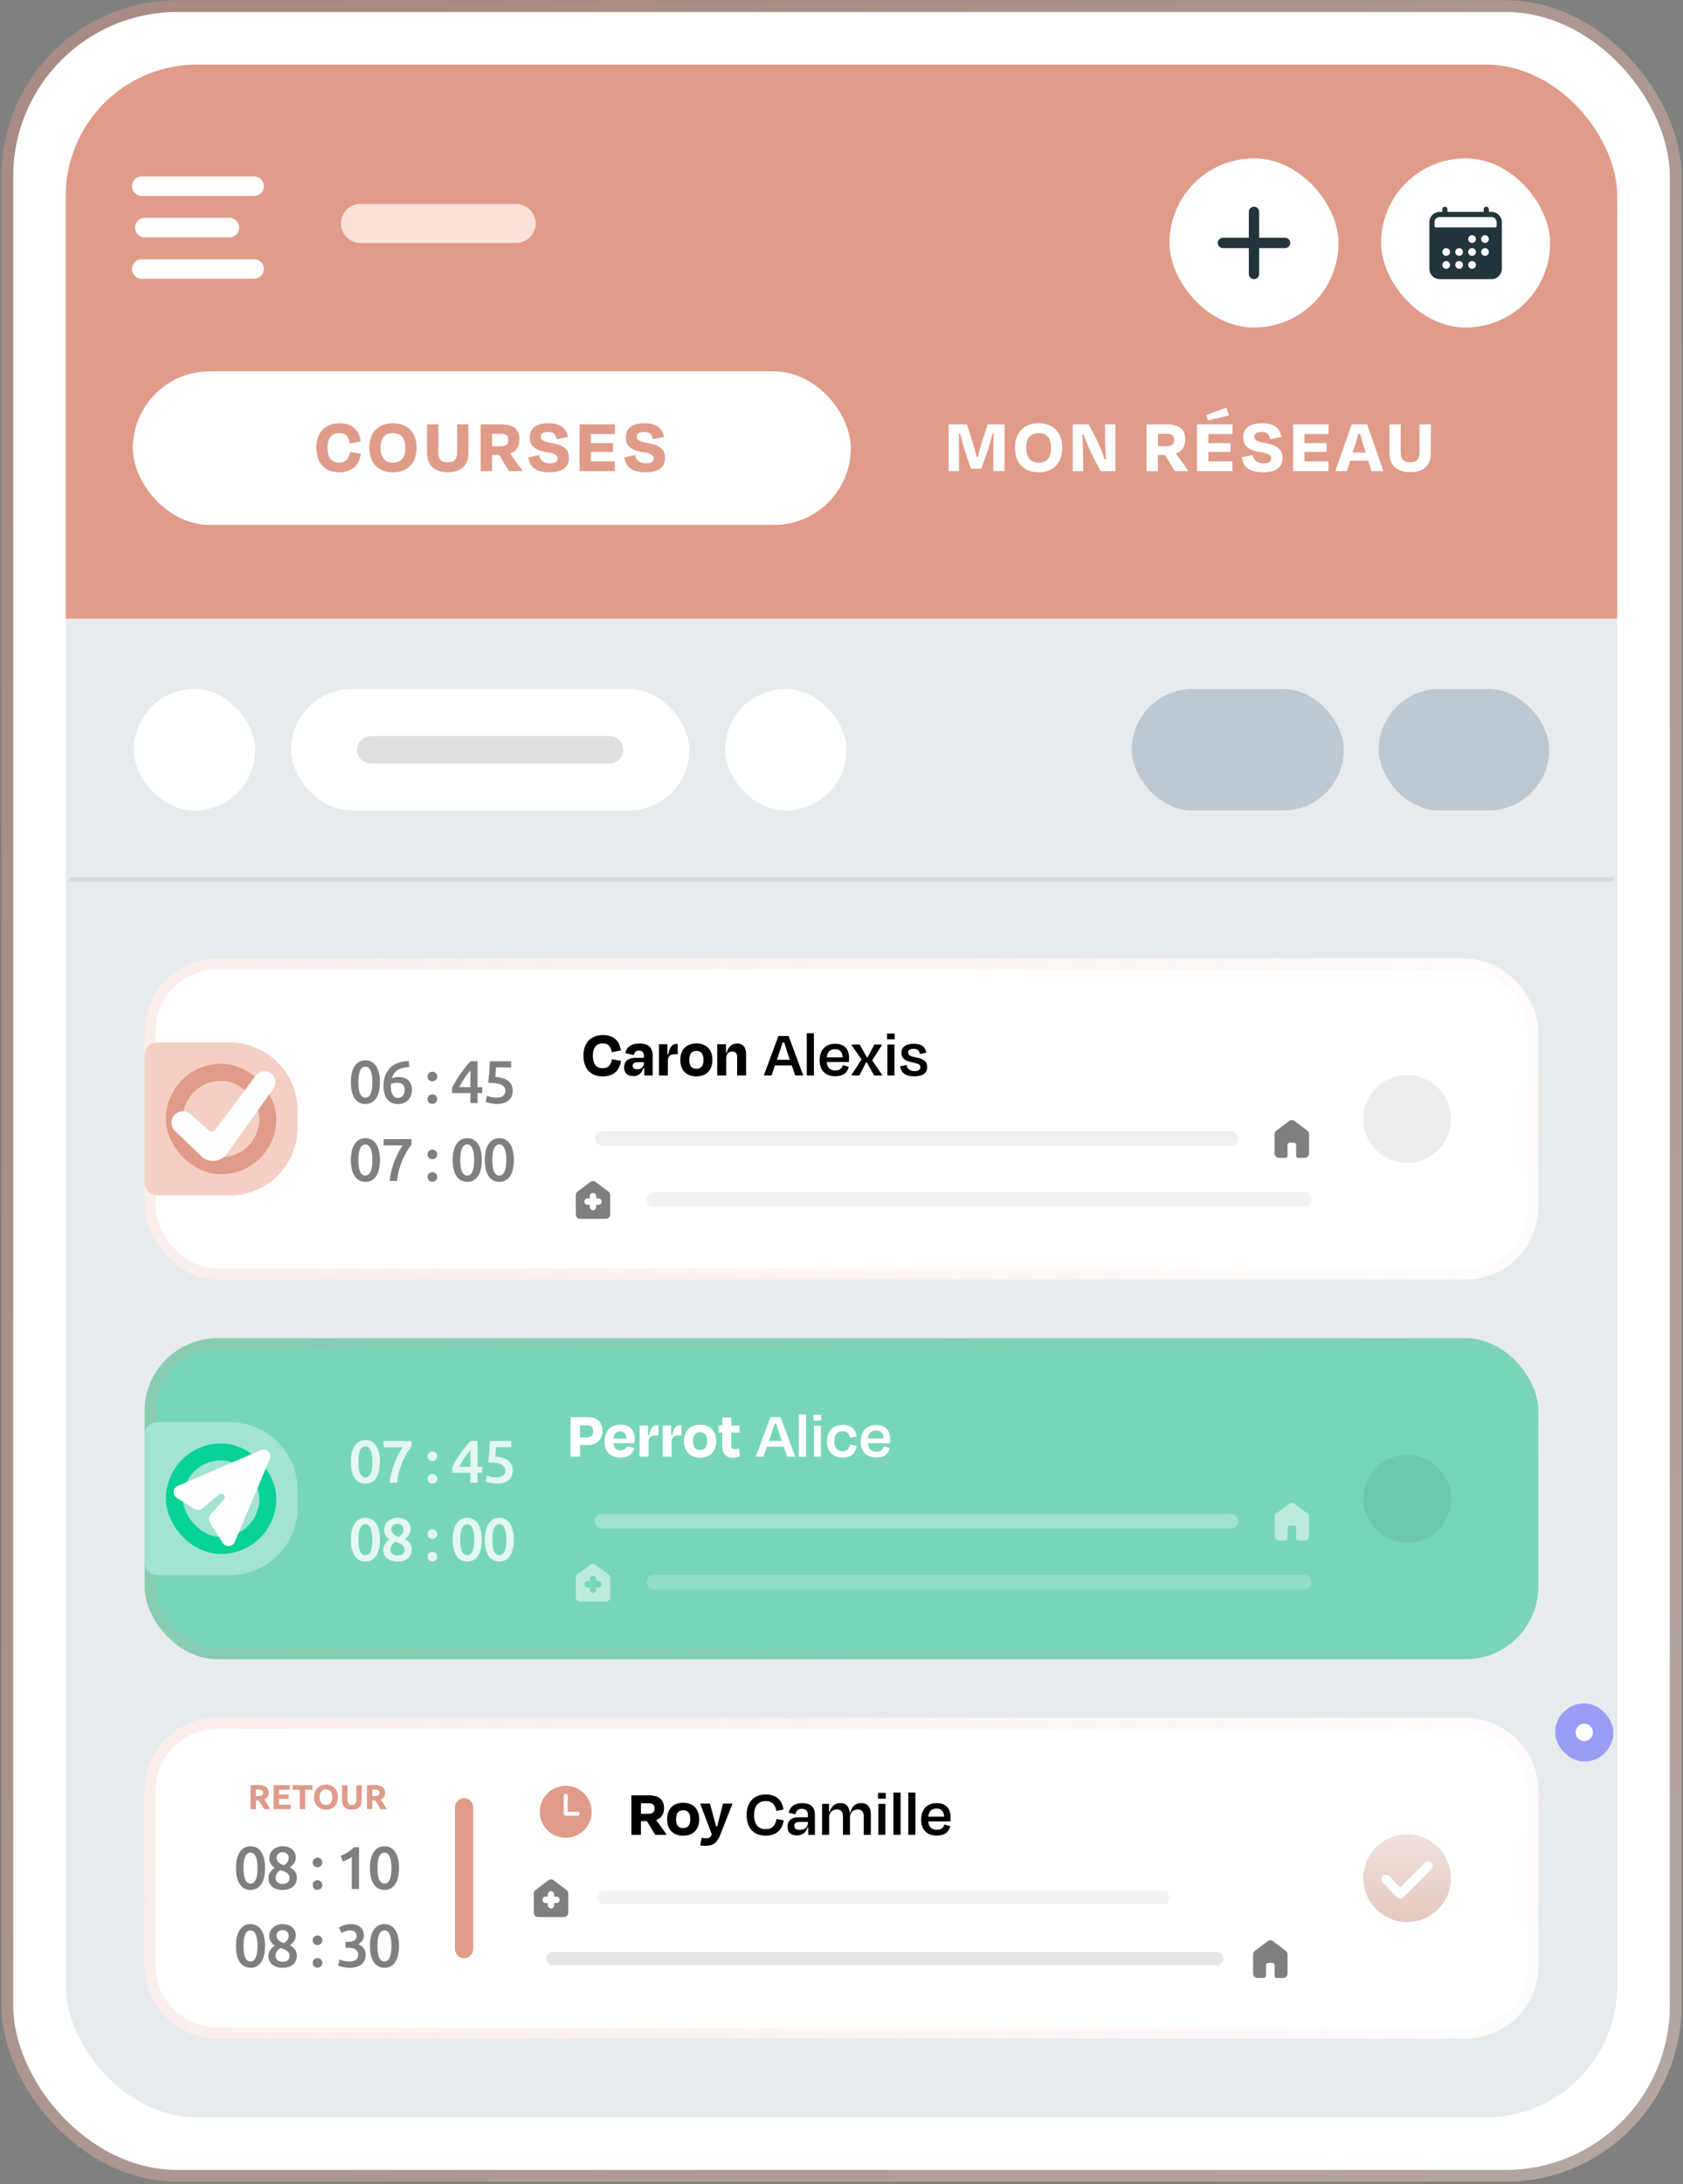 <svg width="256" height="332" viewBox="0 0 256 332" fill="none" xmlns="http://www.w3.org/2000/svg">
<rect x="0" y="0" width="256" height="332" fill="#808080" stroke="none"/>
<rect x="2" y="1.812" width="252" height="328.041" rx="25" fill="white"/>
<rect x="1.109" y="0.92" width="253.783" height="329.824" rx="25.891" stroke="url(#paint0_linear_472_94141)" stroke-opacity="0.4" stroke-width="1.783"/>
<g clip-path="url(#clip0_472_94141)">
<rect x="10" y="9.812" width="236" height="312.041" rx="20" fill="#E7EBED"/>
<rect width="247.576" height="84.228" transform="translate(4.211 9.812)" fill="#E09C89"/>
<path fill-rule="evenodd" clip-rule="evenodd" d="M20.076 28.298C20.076 27.479 20.741 26.814 21.56 26.814H38.649C39.468 26.814 40.133 27.479 40.133 28.298C40.133 29.118 39.468 29.782 38.649 29.782H21.56C20.741 29.782 20.076 29.118 20.076 28.298ZM20.538 34.594C20.538 33.774 21.202 33.11 22.021 33.11H34.9C35.719 33.11 36.383 33.774 36.383 34.594C36.383 35.413 35.719 36.078 34.9 36.078H22.021C21.202 36.078 20.538 35.413 20.538 34.594ZM20.076 40.889C20.076 40.069 20.741 39.405 21.56 39.405H38.649C39.468 39.405 40.133 40.069 40.133 40.889C40.133 41.708 39.468 42.373 38.649 42.373H21.56C20.741 42.373 20.076 41.708 20.076 40.889Z" fill="white"/>
<path d="M54.834 33.965H78.504" stroke="#FBE1DA" stroke-width="5.933" stroke-linecap="round"/>
<rect x="177.889" y="24.072" width="25.71" height="25.71" rx="12.855" fill="white"/>
<g opacity="0.9">
<path d="M195.466 37.714H191.531V41.649C191.531 42.082 191.176 42.436 190.744 42.436C190.311 42.436 189.957 42.082 189.957 41.649V37.714H186.021C185.589 37.714 185.234 37.36 185.234 36.927C185.234 36.494 185.589 36.14 186.021 36.14H189.957V32.205C189.957 31.772 190.311 31.418 190.744 31.418C191.176 31.418 191.531 31.772 191.531 32.205V36.14H195.466C195.899 36.14 196.253 36.494 196.253 36.927C196.253 37.36 195.899 37.714 195.466 37.714Z" fill="#0A1F26"/>
</g>
<rect x="210.076" y="24.072" width="25.71" height="25.71" rx="12.855" fill="white"/>
<g opacity="0.9">
<path d="M226.866 32.205H226.473V31.823C226.473 31.611 226.31 31.429 226.098 31.418C226.045 31.416 225.992 31.424 225.942 31.443C225.892 31.461 225.846 31.49 225.808 31.527C225.769 31.563 225.738 31.608 225.718 31.657C225.697 31.706 225.686 31.758 225.686 31.811V32.205H220.176V31.823C220.176 31.611 220.014 31.429 219.802 31.418C219.749 31.416 219.696 31.424 219.646 31.443C219.596 31.461 219.55 31.49 219.512 31.527C219.473 31.563 219.442 31.608 219.421 31.657C219.4 31.706 219.389 31.758 219.389 31.811V32.205H218.996C218.578 32.205 218.178 32.371 217.883 32.666C217.588 32.961 217.422 33.362 217.422 33.779V40.862C217.422 41.28 217.588 41.68 217.883 41.975C218.178 42.27 218.578 42.436 218.996 42.436H226.866C227.284 42.436 227.684 42.27 227.979 41.975C228.274 41.68 228.44 41.28 228.44 40.862V33.779C228.44 33.362 228.274 32.961 227.979 32.666C227.684 32.371 227.284 32.205 226.866 32.205ZM219.98 40.862C219.863 40.862 219.749 40.828 219.652 40.763C219.555 40.698 219.479 40.606 219.434 40.498C219.39 40.39 219.378 40.271 219.401 40.157C219.424 40.042 219.48 39.937 219.562 39.855C219.645 39.772 219.75 39.716 219.865 39.693C219.979 39.67 220.098 39.682 220.206 39.727C220.313 39.771 220.406 39.847 220.471 39.944C220.535 40.041 220.57 40.155 220.57 40.272C220.57 40.429 220.508 40.579 220.397 40.689C220.286 40.8 220.136 40.862 219.98 40.862ZM219.98 38.895C219.863 38.895 219.749 38.86 219.652 38.795C219.555 38.73 219.479 38.638 219.434 38.53C219.39 38.422 219.378 38.304 219.401 38.189C219.424 38.075 219.48 37.97 219.562 37.887C219.645 37.804 219.75 37.748 219.865 37.725C219.979 37.703 220.098 37.714 220.206 37.759C220.313 37.804 220.406 37.879 220.471 37.977C220.535 38.074 220.57 38.188 220.57 38.304C220.57 38.461 220.508 38.611 220.397 38.722C220.286 38.833 220.136 38.895 219.98 38.895ZM221.947 40.862C221.831 40.862 221.716 40.828 221.619 40.763C221.522 40.698 221.447 40.606 221.402 40.498C221.357 40.39 221.346 40.271 221.368 40.157C221.391 40.042 221.447 39.937 221.53 39.855C221.612 39.772 221.718 39.716 221.832 39.693C221.947 39.67 222.065 39.682 222.173 39.727C222.281 39.771 222.373 39.847 222.438 39.944C222.503 40.041 222.538 40.155 222.538 40.272C222.538 40.429 222.475 40.579 222.365 40.689C222.254 40.8 222.104 40.862 221.947 40.862ZM221.947 38.895C221.831 38.895 221.716 38.86 221.619 38.795C221.522 38.73 221.447 38.638 221.402 38.53C221.357 38.422 221.346 38.304 221.368 38.189C221.391 38.075 221.447 37.97 221.53 37.887C221.612 37.804 221.718 37.748 221.832 37.725C221.947 37.703 222.065 37.714 222.173 37.759C222.281 37.804 222.373 37.879 222.438 37.977C222.503 38.074 222.538 38.188 222.538 38.304C222.538 38.461 222.475 38.611 222.365 38.722C222.254 38.833 222.104 38.895 221.947 38.895ZM223.915 40.862C223.798 40.862 223.684 40.828 223.587 40.763C223.49 40.698 223.414 40.606 223.37 40.498C223.325 40.39 223.313 40.271 223.336 40.157C223.359 40.042 223.415 39.937 223.497 39.855C223.58 39.772 223.685 39.716 223.8 39.693C223.914 39.67 224.033 39.682 224.141 39.727C224.249 39.771 224.341 39.847 224.406 39.944C224.471 40.041 224.505 40.155 224.505 40.272C224.505 40.429 224.443 40.579 224.332 40.689C224.222 40.8 224.071 40.862 223.915 40.862ZM223.915 38.895C223.798 38.895 223.684 38.86 223.587 38.795C223.49 38.73 223.414 38.638 223.37 38.53C223.325 38.422 223.313 38.304 223.336 38.189C223.359 38.075 223.415 37.97 223.497 37.887C223.58 37.804 223.685 37.748 223.8 37.725C223.914 37.703 224.033 37.714 224.141 37.759C224.249 37.804 224.341 37.879 224.406 37.977C224.471 38.074 224.505 38.188 224.505 38.304C224.505 38.461 224.443 38.611 224.332 38.722C224.222 38.833 224.071 38.895 223.915 38.895ZM223.915 36.927C223.798 36.927 223.684 36.892 223.587 36.828C223.49 36.763 223.414 36.671 223.37 36.563C223.325 36.455 223.313 36.336 223.336 36.222C223.359 36.107 223.415 36.002 223.497 35.919C223.58 35.837 223.685 35.781 223.8 35.758C223.914 35.735 224.033 35.747 224.141 35.791C224.249 35.836 224.341 35.912 224.406 36.009C224.471 36.106 224.505 36.22 224.505 36.337C224.505 36.493 224.443 36.644 224.332 36.754C224.222 36.865 224.071 36.927 223.915 36.927ZM225.882 38.895C225.766 38.895 225.652 38.86 225.555 38.795C225.457 38.73 225.382 38.638 225.337 38.53C225.292 38.422 225.281 38.304 225.304 38.189C225.326 38.075 225.383 37.97 225.465 37.887C225.548 37.804 225.653 37.748 225.767 37.725C225.882 37.703 226 37.714 226.108 37.759C226.216 37.804 226.308 37.879 226.373 37.977C226.438 38.074 226.473 38.188 226.473 38.304C226.473 38.461 226.411 38.611 226.3 38.722C226.189 38.833 226.039 38.895 225.882 38.895ZM225.882 36.927C225.766 36.927 225.652 36.892 225.555 36.828C225.457 36.763 225.382 36.671 225.337 36.563C225.292 36.455 225.281 36.336 225.304 36.222C225.326 36.107 225.383 36.002 225.465 35.919C225.548 35.837 225.653 35.781 225.767 35.758C225.882 35.735 226 35.747 226.108 35.791C226.216 35.836 226.308 35.912 226.373 36.009C226.438 36.106 226.473 36.22 226.473 36.337C226.473 36.493 226.411 36.644 226.3 36.754C226.189 36.865 226.039 36.927 225.882 36.927ZM227.653 33.976V34.369C227.653 34.422 227.633 34.471 227.596 34.508C227.559 34.545 227.509 34.566 227.457 34.566H218.406C218.353 34.566 218.303 34.545 218.267 34.508C218.23 34.471 218.209 34.422 218.209 34.369V33.779C218.209 33.571 218.293 33.371 218.44 33.223C218.588 33.076 218.787 32.993 218.996 32.992H226.866C227.075 32.993 227.275 33.076 227.422 33.223C227.57 33.371 227.653 33.571 227.653 33.779V33.976Z" fill="#0A1F26"/>
</g>
<rect x="20.211" y="56.451" width="109.2" height="23.34" rx="11.67" fill="white"/>
<path d="M51.596 71.787C49.401 71.787 48.119 70.375 48.119 68.038C48.119 65.712 49.472 64.335 51.643 64.335C53.506 64.335 54.657 65.332 54.859 67.1L53.233 67.421C53.044 66.376 52.581 65.831 51.596 65.831C50.338 65.831 49.816 66.792 49.816 68.038C49.816 69.462 50.35 70.316 51.584 70.316C52.628 70.316 53.044 69.758 53.269 68.702L54.883 68.975C54.657 70.767 53.494 71.787 51.596 71.787ZM59.768 71.787C57.478 71.787 56.173 70.34 56.173 68.038C56.173 65.759 57.561 64.335 59.768 64.335C62.023 64.335 63.364 65.759 63.364 68.038C63.364 70.34 62.082 71.787 59.768 71.787ZM59.768 70.316C61.109 70.316 61.667 69.45 61.667 68.038C61.667 66.709 61.109 65.831 59.768 65.831C58.439 65.831 57.882 66.709 57.882 68.038C57.882 69.426 58.439 70.316 59.768 70.316ZM68.121 70.268C69.225 70.268 69.533 69.687 69.533 68.738V64.501H71.254V68.868C71.254 70.731 70.15 71.775 68.121 71.775C66.092 71.775 64.965 70.755 64.965 68.868V64.501H66.673V68.714C66.673 69.663 66.994 70.268 68.121 70.268ZM75.923 69.165H74.844V71.621H73.123V64.501H76.244C78.083 64.501 79.008 65.273 79.008 66.815C79.008 67.907 78.498 68.619 77.596 68.951L79.424 71.491V71.621H77.43L75.923 69.165ZM76.125 65.937H74.844V67.836H76.125C76.944 67.836 77.312 67.539 77.312 66.875C77.312 66.21 76.979 65.937 76.125 65.937ZM83.562 71.787C81.284 71.787 80.501 70.743 80.358 69.521L81.984 69.177C82.162 70.031 82.743 70.423 83.633 70.423C84.428 70.423 84.82 70.185 84.82 69.711C84.82 69.224 84.499 68.939 83.147 68.726C81.165 68.417 80.572 67.646 80.572 66.471C80.572 65.13 81.509 64.335 83.455 64.335C85.389 64.335 86.184 65.202 86.374 66.424L84.677 66.756C84.523 66.032 84.226 65.664 83.372 65.664C82.624 65.664 82.257 65.902 82.257 66.376C82.257 66.803 82.447 67.076 83.859 67.338C86.078 67.717 86.54 68.548 86.54 69.592C86.54 70.969 85.65 71.787 83.562 71.787ZM93.529 71.621H89.874H88.154V64.501H93.541V65.985H89.874V67.361H93.244V68.69H89.874V70.138H93.529V71.621ZM98.175 71.787C95.897 71.787 95.114 70.743 94.972 69.521L96.597 69.177C96.775 70.031 97.357 70.423 98.247 70.423C99.042 70.423 99.433 70.185 99.433 69.711C99.433 69.224 99.113 68.939 97.76 68.726C95.778 68.417 95.185 67.646 95.185 66.471C95.185 65.13 96.123 64.335 98.069 64.335C100.003 64.335 100.798 65.202 100.988 66.424L99.291 66.756C99.137 66.032 98.84 65.664 97.986 65.664C97.238 65.664 96.87 65.902 96.87 66.376C96.87 66.803 97.06 67.076 98.472 67.338C100.691 67.717 101.154 68.548 101.154 69.592C101.154 70.969 100.264 71.787 98.175 71.787Z" fill="#E09C89"/>
<path d="M148.551 69.45H148.74C148.942 68.607 149.191 67.682 149.346 67.195L150.236 64.501H152.799V71.621H151.09V68.643C151.09 67.776 151.126 66.744 151.161 65.89H150.983C150.746 66.827 150.437 67.907 150.093 68.951L149.263 71.241H147.684L146.889 68.904C146.522 67.776 146.26 66.792 146.035 65.89H145.857C145.869 66.744 145.869 67.753 145.869 68.619V71.621H144.291V64.501H147.067L147.957 67.254C148.1 67.717 148.349 68.607 148.551 69.45ZM157.984 71.787C155.694 71.787 154.389 70.34 154.389 68.038C154.389 65.759 155.777 64.335 157.984 64.335C160.239 64.335 161.58 65.759 161.58 68.038C161.58 70.34 160.298 71.787 157.984 71.787ZM157.984 70.316C159.325 70.316 159.883 69.45 159.883 68.038C159.883 66.709 159.325 65.831 157.984 65.831C156.655 65.831 156.097 66.709 156.097 68.038C156.097 69.426 156.655 70.316 157.984 70.316ZM169.671 71.621H167.405L165.957 68.809C165.637 68.132 165.138 66.922 164.806 66.032L164.616 66.044C164.687 67.088 164.759 68.643 164.759 69.473V71.621H163.169V64.501H165.589L166.835 66.887C167.262 67.741 167.761 68.999 168.034 69.829L168.235 69.817C168.152 68.785 168.093 67.539 168.093 66.697V64.501H169.671V71.621ZM177.199 69.165H176.119V71.621H174.398V64.501H177.519C179.358 64.501 180.284 65.273 180.284 66.815C180.284 67.907 179.774 68.619 178.872 68.951L180.699 71.491V71.621H178.706L177.199 69.165ZM177.401 65.937H176.119V67.836H177.401C178.219 67.836 178.587 67.539 178.587 66.875C178.587 66.21 178.255 65.937 177.401 65.937ZM187.457 71.621H183.802H182.082V64.501H187.469V65.985H183.802V67.361H187.172V68.69H183.802V70.138H187.457V71.621ZM186.935 63.149L183.767 63.908L183.506 63.089L186.555 61.95L186.935 63.149ZM192.104 71.787C189.825 71.787 189.042 70.743 188.9 69.521L190.526 69.177C190.704 70.031 191.285 70.423 192.175 70.423C192.97 70.423 193.361 70.185 193.361 69.711C193.361 69.224 193.041 68.939 191.688 68.726C189.707 68.417 189.113 67.646 189.113 66.471C189.113 65.13 190.051 64.335 191.997 64.335C193.931 64.335 194.726 65.202 194.916 66.424L193.219 66.756C193.065 66.032 192.768 65.664 191.914 65.664C191.166 65.664 190.798 65.902 190.798 66.376C190.798 66.803 190.988 67.076 192.4 67.338C194.619 67.717 195.082 68.548 195.082 69.592C195.082 70.969 194.192 71.787 192.104 71.787ZM202.071 71.621H198.416H196.695V64.501H202.082V65.985H198.416V67.361H201.786V68.69H198.416V70.138H202.071V71.621ZM208.118 70.043H205.365L204.879 71.621H203.111L205.602 64.501H207.952L210.432 71.621H208.604L208.118 70.043ZM206.896 65.973H206.611C206.421 66.626 206.231 67.29 206.03 67.919L205.757 68.797H207.726L207.453 67.919C207.252 67.278 207.074 66.626 206.896 65.973ZM214.512 70.268C215.615 70.268 215.924 69.687 215.924 68.738V64.501H217.644V68.868C217.644 70.731 216.541 71.775 214.512 71.775C212.483 71.775 211.355 70.755 211.355 68.868V64.501H213.064V68.714C213.064 69.663 213.385 70.268 214.512 70.268Z" fill="white"/>
<rect x="20.355" y="104.735" width="18.468" height="18.468" rx="9.234" fill="white"/>
<rect x="110.295" y="104.735" width="18.468" height="18.468" rx="9.234" fill="white"/>
<rect opacity="0.64" x="172.146" y="104.735" width="32.255" height="18.468" rx="9.234" fill="#A7B3C0"/>
<rect opacity="0.64" x="209.713" y="104.735" width="25.931" height="18.468" rx="9.234" fill="#A7B3C0"/>
<rect x="44.262" y="104.734" width="60.589" height="18.468" rx="9.234" fill="white"/>
<path d="M56.404 113.968H92.707" stroke="#DFDFDF" stroke-width="4.172" stroke-linecap="round"/>
<path d="M10.836 133.692H245.164" stroke="#D3DAE0" stroke-width="0.662" stroke-linecap="round"/>
<rect x="22" y="145.693" width="212" height="48.805" rx="11.079" fill="white"/>
<rect x="22.831" y="146.524" width="210.338" height="47.143" rx="10.248" stroke="url(#paint1_linear_472_94141)" stroke-opacity="0.5" stroke-width="1.662"/>
<path d="M22 160.402C22 159.331 22.868 158.463 23.939 158.463H34.925C40.636 158.463 45.265 163.092 45.265 168.803V171.388C45.265 177.099 40.636 181.728 34.925 181.728H23.939C22.868 181.728 22 180.86 22 179.789V160.402Z" fill="#F6CFC4"/>
<rect x="26.523" y="162.987" width="14.218" height="14.218" rx="7.109" stroke="#E09C89" stroke-width="2.585"/>
<path fill-rule="evenodd" clip-rule="evenodd" d="M41.009 163.039C41.894 163.512 42.163 164.654 41.581 165.472L34.52 175.386C33.604 176.671 31.762 176.844 30.624 175.752L26.611 171.899C26 171.314 25.904 170.372 26.383 169.675C26.971 168.82 28.174 168.672 28.951 169.359L31.779 171.858C32.062 172.108 32.498 172.064 32.725 171.761L38.893 163.51C39.386 162.852 40.284 162.652 41.009 163.039Z" fill="white"/>
<path opacity="0.5" d="M57.79 164.497C57.79 165.567 57.594 166.389 57.203 166.963C56.812 167.532 56.271 167.816 55.58 167.816C54.889 167.816 54.348 167.532 53.957 166.963C53.566 166.389 53.37 165.567 53.37 164.497C53.37 163.965 53.419 163.494 53.517 163.085C53.621 162.669 53.767 162.321 53.957 162.039C54.153 161.758 54.385 161.544 54.654 161.398C54.929 161.251 55.238 161.178 55.58 161.178C56.271 161.178 56.812 161.465 57.203 162.039C57.594 162.608 57.79 163.427 57.79 164.497ZM56.644 164.497C56.644 164.167 56.625 163.858 56.589 163.571C56.552 163.283 56.491 163.036 56.405 162.828C56.326 162.614 56.219 162.446 56.084 162.324C55.95 162.201 55.782 162.14 55.58 162.14C55.378 162.14 55.207 162.201 55.066 162.324C54.932 162.446 54.822 162.614 54.736 162.828C54.657 163.036 54.599 163.283 54.562 163.571C54.532 163.858 54.516 164.167 54.516 164.497C54.516 164.827 54.532 165.136 54.562 165.423C54.599 165.71 54.657 165.961 54.736 166.175C54.822 166.383 54.932 166.548 55.066 166.67C55.207 166.792 55.378 166.853 55.58 166.853C55.782 166.853 55.95 166.792 56.084 166.67C56.219 166.548 56.326 166.383 56.405 166.175C56.491 165.961 56.552 165.71 56.589 165.423C56.625 165.136 56.644 164.827 56.644 164.497ZM60.443 164.589C60.266 164.589 60.095 164.604 59.93 164.634C59.765 164.665 59.615 164.711 59.481 164.772C59.474 164.821 59.468 164.876 59.462 164.937C59.462 164.992 59.462 165.047 59.462 165.102C59.462 165.347 59.477 165.579 59.508 165.799C59.545 166.013 59.603 166.202 59.682 166.367C59.768 166.526 59.881 166.655 60.022 166.753C60.168 166.844 60.349 166.89 60.563 166.89C60.74 166.89 60.89 166.853 61.012 166.78C61.14 166.707 61.244 166.612 61.324 166.496C61.403 166.38 61.461 166.254 61.498 166.12C61.535 165.979 61.553 165.845 61.553 165.716C61.553 165.35 61.464 165.072 61.287 164.882C61.11 164.686 60.828 164.589 60.443 164.589ZM60.581 163.708C60.96 163.708 61.281 163.763 61.544 163.873C61.813 163.977 62.03 164.121 62.195 164.304C62.36 164.488 62.479 164.702 62.552 164.946C62.632 165.185 62.672 165.435 62.672 165.698C62.672 165.937 62.629 166.181 62.543 166.432C62.464 166.682 62.335 166.912 62.158 167.119C61.987 167.321 61.77 167.489 61.507 167.624C61.244 167.752 60.932 167.816 60.572 167.816C59.844 167.816 59.288 167.578 58.903 167.101C58.524 166.618 58.334 165.955 58.334 165.111C58.334 164.5 58.423 163.959 58.6 163.488C58.784 163.011 59.04 162.611 59.37 162.287C59.707 161.963 60.11 161.719 60.581 161.553C61.058 161.382 61.593 161.294 62.186 161.288L62.25 162.205C61.92 162.211 61.611 162.247 61.324 162.315C61.036 162.376 60.78 162.473 60.553 162.608C60.327 162.742 60.132 162.917 59.967 163.131C59.808 163.345 59.685 163.607 59.6 163.919C59.899 163.779 60.226 163.708 60.581 163.708ZM66.503 163.644C66.503 163.858 66.43 164.032 66.283 164.167C66.142 164.301 65.971 164.369 65.769 164.369C65.561 164.369 65.387 164.301 65.247 164.167C65.106 164.032 65.036 163.858 65.036 163.644C65.036 163.43 65.106 163.256 65.247 163.121C65.387 162.981 65.561 162.911 65.769 162.911C65.971 162.911 66.142 162.981 66.283 163.121C66.43 163.256 66.503 163.43 66.503 163.644ZM66.503 167.074C66.503 167.287 66.43 167.462 66.283 167.596C66.142 167.731 65.971 167.798 65.769 167.798C65.561 167.798 65.387 167.731 65.247 167.596C65.106 167.462 65.036 167.287 65.036 167.074C65.036 166.86 65.106 166.685 65.247 166.551C65.387 166.41 65.561 166.34 65.769 166.34C65.971 166.34 66.142 166.41 66.283 166.551C66.43 166.685 66.503 166.86 66.503 167.074ZM71.556 162.691C71.409 162.868 71.257 163.057 71.098 163.259C70.945 163.461 70.795 163.672 70.648 163.892C70.502 164.112 70.361 164.338 70.227 164.57C70.092 164.796 69.97 165.023 69.86 165.249H71.556V162.691ZM72.638 161.324V165.249H73.353V166.157H72.638V167.679H71.556V166.157H68.769V165.368C68.891 165.099 69.053 164.79 69.255 164.442C69.462 164.093 69.692 163.736 69.942 163.369C70.193 163.002 70.459 162.642 70.74 162.287C71.021 161.932 71.302 161.612 71.584 161.324H72.638ZM76.86 165.863C76.86 165.661 76.82 165.481 76.74 165.322C76.661 165.163 76.52 165.029 76.319 164.919C76.123 164.809 75.857 164.726 75.521 164.671C75.191 164.616 74.772 164.589 74.265 164.589C74.332 164.002 74.384 163.445 74.421 162.92C74.457 162.388 74.488 161.856 74.512 161.324H77.758V162.26H75.457C75.451 162.363 75.442 162.483 75.429 162.617C75.423 162.746 75.414 162.877 75.402 163.011C75.396 163.146 75.386 163.274 75.374 163.397C75.362 163.519 75.35 163.623 75.338 163.708C76.242 163.757 76.909 163.965 77.337 164.332C77.771 164.693 77.988 165.188 77.988 165.817C77.988 166.105 77.939 166.371 77.841 166.615C77.743 166.86 77.593 167.07 77.392 167.248C77.19 167.425 76.936 167.566 76.63 167.67C76.325 167.767 75.967 167.816 75.558 167.816C75.393 167.816 75.225 167.804 75.053 167.78C74.882 167.755 74.717 167.725 74.558 167.688C74.405 167.657 74.268 167.624 74.146 167.587C74.023 167.55 73.932 167.517 73.871 167.486L74.081 166.551C74.21 166.612 74.393 166.679 74.632 166.753C74.876 166.82 75.172 166.853 75.521 166.853C75.759 166.853 75.964 166.829 76.135 166.78C76.306 166.725 76.444 166.652 76.548 166.56C76.658 166.468 76.737 166.364 76.786 166.248C76.835 166.126 76.86 165.998 76.86 165.863Z" fill="black"/>
<path opacity="0.5" d="M57.79 176.331C57.79 177.401 57.594 178.223 57.203 178.797C56.812 179.366 56.271 179.65 55.58 179.65C54.889 179.65 54.348 179.366 53.957 178.797C53.566 178.223 53.37 177.401 53.37 176.331C53.37 175.799 53.419 175.328 53.517 174.919C53.621 174.503 53.767 174.155 53.957 173.873C54.153 173.592 54.385 173.378 54.654 173.232C54.929 173.085 55.238 173.012 55.58 173.012C56.271 173.012 56.812 173.299 57.203 173.873C57.594 174.442 57.79 175.261 57.79 176.331ZM56.644 176.331C56.644 176.001 56.625 175.692 56.589 175.405C56.552 175.117 56.491 174.87 56.405 174.662C56.326 174.448 56.219 174.28 56.084 174.158C55.95 174.035 55.782 173.974 55.58 173.974C55.378 173.974 55.207 174.035 55.066 174.158C54.932 174.28 54.822 174.448 54.736 174.662C54.657 174.87 54.599 175.117 54.562 175.405C54.532 175.692 54.516 176.001 54.516 176.331C54.516 176.661 54.532 176.97 54.562 177.257C54.599 177.544 54.657 177.795 54.736 178.009C54.822 178.217 54.932 178.382 55.066 178.504C55.207 178.626 55.378 178.687 55.58 178.687C55.782 178.687 55.95 178.626 56.084 178.504C56.219 178.382 56.326 178.217 56.405 178.009C56.491 177.795 56.552 177.544 56.589 177.257C56.625 176.97 56.644 176.661 56.644 176.331ZM59.27 179.513C59.306 179.048 59.389 178.559 59.517 178.046C59.646 177.532 59.801 177.034 59.985 176.551C60.174 176.062 60.379 175.606 60.599 175.185C60.825 174.757 61.049 174.399 61.269 174.112H58.344V173.158H62.589V174.002C62.387 174.228 62.167 174.537 61.929 174.928C61.69 175.319 61.464 175.762 61.25 176.258C61.036 176.747 60.85 177.272 60.691 177.835C60.538 178.397 60.443 178.956 60.407 179.513H59.27ZM66.503 175.478C66.503 175.692 66.43 175.866 66.283 176.001C66.142 176.135 65.971 176.203 65.769 176.203C65.561 176.203 65.387 176.135 65.247 176.001C65.106 175.866 65.036 175.692 65.036 175.478C65.036 175.264 65.106 175.09 65.247 174.955C65.387 174.815 65.561 174.745 65.769 174.745C65.971 174.745 66.142 174.815 66.283 174.955C66.43 175.09 66.503 175.264 66.503 175.478ZM66.503 178.908C66.503 179.121 66.43 179.296 66.283 179.43C66.142 179.565 65.971 179.632 65.769 179.632C65.561 179.632 65.387 179.565 65.247 179.43C65.106 179.296 65.036 179.121 65.036 178.908C65.036 178.694 65.106 178.519 65.247 178.385C65.387 178.244 65.561 178.174 65.769 178.174C65.971 178.174 66.142 178.244 66.283 178.385C66.43 178.519 66.503 178.694 66.503 178.908ZM73.28 176.331C73.28 177.401 73.084 178.223 72.693 178.797C72.302 179.366 71.761 179.65 71.07 179.65C70.379 179.65 69.838 179.366 69.447 178.797C69.056 178.223 68.86 177.401 68.86 176.331C68.86 175.799 68.909 175.328 69.007 174.919C69.111 174.503 69.258 174.155 69.447 173.873C69.643 173.592 69.875 173.378 70.144 173.232C70.419 173.085 70.728 173.012 71.07 173.012C71.761 173.012 72.302 173.299 72.693 173.873C73.084 174.442 73.28 175.261 73.28 176.331ZM72.134 176.331C72.134 176.001 72.115 175.692 72.079 175.405C72.042 175.117 71.981 174.87 71.895 174.662C71.816 174.448 71.709 174.28 71.575 174.158C71.44 174.035 71.272 173.974 71.07 173.974C70.868 173.974 70.697 174.035 70.557 174.158C70.422 174.28 70.312 174.448 70.227 174.662C70.147 174.87 70.089 175.117 70.052 175.405C70.022 175.692 70.007 176.001 70.007 176.331C70.007 176.661 70.022 176.97 70.052 177.257C70.089 177.544 70.147 177.795 70.227 178.009C70.312 178.217 70.422 178.382 70.557 178.504C70.697 178.626 70.868 178.687 71.07 178.687C71.272 178.687 71.44 178.626 71.575 178.504C71.709 178.382 71.816 178.217 71.895 178.009C71.981 177.795 72.042 177.544 72.079 177.257C72.115 176.97 72.134 176.661 72.134 176.331ZM78.162 176.331C78.162 177.401 77.966 178.223 77.575 178.797C77.184 179.366 76.643 179.65 75.952 179.65C75.261 179.65 74.72 179.366 74.329 178.797C73.938 178.223 73.742 177.401 73.742 176.331C73.742 175.799 73.791 175.328 73.889 174.919C73.993 174.503 74.139 174.155 74.329 173.873C74.525 173.592 74.757 173.378 75.026 173.232C75.301 173.085 75.61 173.012 75.952 173.012C76.643 173.012 77.184 173.299 77.575 173.873C77.966 174.442 78.162 175.261 78.162 176.331ZM77.016 176.331C77.016 176.001 76.997 175.692 76.961 175.405C76.924 175.117 76.863 174.87 76.777 174.662C76.698 174.448 76.591 174.28 76.456 174.158C76.322 174.035 76.154 173.974 75.952 173.974C75.75 173.974 75.579 174.035 75.439 174.158C75.304 174.28 75.194 174.448 75.108 174.662C75.029 174.87 74.971 175.117 74.934 175.405C74.904 175.692 74.888 176.001 74.888 176.331C74.888 176.661 74.904 176.97 74.934 177.257C74.971 177.544 75.029 177.795 75.108 178.009C75.194 178.217 75.304 178.382 75.439 178.504C75.579 178.626 75.75 178.687 75.952 178.687C76.154 178.687 76.322 178.626 76.456 178.504C76.591 178.382 76.698 178.217 76.777 178.009C76.863 177.795 76.924 177.544 76.961 177.257C76.997 176.97 77.016 176.661 77.016 176.331Z" fill="black"/>
<g clip-path="url(#clip1_472_94141)">
<g clip-path="url(#clip2_472_94141)">
<path d="M91.675 163.618C89.825 163.618 88.745 162.427 88.745 160.457C88.745 158.496 89.885 157.336 91.715 157.336C93.286 157.336 94.256 158.176 94.426 159.666L93.056 159.936C92.896 159.056 92.506 158.596 91.675 158.596C90.615 158.596 90.175 159.406 90.175 160.457C90.175 161.657 90.625 162.377 91.665 162.377C92.546 162.377 92.896 161.907 93.086 161.017L94.446 161.247C94.256 162.757 93.276 163.618 91.675 163.618ZM96.327 163.578C95.527 163.578 94.937 163.167 94.937 162.237C94.937 161.387 95.437 160.797 96.687 160.797H97.928V160.467C97.928 159.986 97.718 159.696 97.198 159.696C96.757 159.696 96.487 159.926 96.397 160.377L95.117 160.086C95.277 159.236 95.937 158.616 97.248 158.616C98.688 158.616 99.278 159.276 99.278 160.467V163.478H97.998V162.347H97.878C97.638 163.097 97.138 163.578 96.327 163.578ZM97.928 161.657V161.467H96.947C96.507 161.467 96.227 161.667 96.227 161.997C96.227 162.307 96.397 162.537 96.917 162.537C97.528 162.537 97.928 162.167 97.928 161.657ZM101.518 158.736V160.277L101.628 160.287C101.928 158.966 102.328 158.686 102.949 158.686H103.089V160.247H102.809C101.858 160.247 101.588 160.527 101.588 161.367V163.478H100.228V158.736H101.518ZM105.936 163.618C104.385 163.618 103.485 162.667 103.485 161.107C103.485 159.536 104.425 158.606 105.936 158.606C107.416 158.606 108.367 159.536 108.367 161.107C108.367 162.667 107.446 163.618 105.936 163.618ZM105.926 159.746C105.176 159.746 104.846 160.247 104.846 161.097C104.846 161.967 105.156 162.457 105.926 162.457C106.686 162.457 107.006 161.967 107.006 161.097C107.006 160.247 106.676 159.746 105.926 159.746ZM110.428 158.736V160.006H110.528C110.798 159.086 111.368 158.606 112.119 158.606C113.029 158.606 113.489 159.236 113.489 160.267V163.478H112.129V160.647C112.129 160.167 111.899 159.836 111.408 159.836C110.818 159.836 110.458 160.247 110.458 160.837V163.478H109.098V158.736H110.428Z" fill="black"/>
<path d="M120.43 161.947H117.879L117.359 163.478H116.179L118.409 157.476H119.95L122.18 163.478H120.96L120.43 161.947ZM119.299 158.466H119.039C118.849 159.086 118.649 159.716 118.429 160.357L118.169 161.097H120.14L119.89 160.357C119.67 159.716 119.47 159.086 119.299 158.466ZM122.719 157.056H123.799V163.478H122.719V157.056ZM127.046 163.598C125.606 163.598 124.675 162.757 124.675 161.187C124.675 159.596 125.576 158.656 127.046 158.656C128.457 158.656 129.157 159.516 129.157 160.807C129.157 160.997 129.147 161.197 129.137 161.437H125.756C125.836 162.287 126.266 162.717 127.056 162.717C127.806 162.717 128.066 162.357 128.196 161.907L129.117 162.167C128.887 163.017 128.317 163.598 127.046 163.598ZM125.756 160.717H128.166C128.126 159.906 127.766 159.486 127.016 159.486C126.286 159.486 125.866 159.876 125.756 160.717ZM129.547 158.776H130.767L131.858 160.717H131.978L132.998 158.776H134.128V158.886L132.668 161.187L134.168 163.368V163.478H132.958L131.868 161.497H131.728L130.717 163.478H129.537V163.368L131.047 161.037L129.547 158.886V158.776ZM136.05 158.776V163.478H134.98V158.776H136.05ZM136.1 157.106V157.976H134.93V157.106H136.1ZM139.105 163.608C137.574 163.608 137.094 162.977 136.914 162.087L137.884 161.887C138.034 162.447 138.365 162.817 139.125 162.817C139.695 162.817 139.985 162.617 139.995 162.217C139.995 161.847 139.735 161.667 138.805 161.497C137.554 161.257 137.114 160.817 137.114 160.046C137.114 159.196 137.734 158.656 138.985 158.656C140.275 158.656 140.725 159.186 140.905 160.016L139.935 160.227C139.805 159.636 139.525 159.426 138.965 159.426C138.415 159.426 138.134 159.616 138.134 159.986C138.134 160.317 138.335 160.547 139.225 160.707C140.625 160.967 141.035 161.427 141.035 162.177C141.035 163.047 140.465 163.608 139.105 163.608Z" fill="black"/>
</g>
</g>
<path opacity="0.1" fill-rule="evenodd" clip-rule="evenodd" d="M90.482 173.048C90.482 172.437 90.978 171.941 91.59 171.941H187.243C187.854 171.941 188.35 172.437 188.35 173.048C188.35 173.66 187.854 174.156 187.243 174.156H91.59C90.978 174.156 90.482 173.66 90.482 173.048Z" fill="black" fill-opacity="0.6"/>
<g opacity="0.5">
<path d="M193.875 175.343V172.393C193.875 172.289 193.898 172.191 193.945 172.098C193.991 172.005 194.055 171.929 194.137 171.869L196.104 170.394C196.218 170.306 196.349 170.263 196.497 170.263C196.644 170.263 196.775 170.306 196.89 170.394L198.857 171.869C198.939 171.929 199.003 172.005 199.049 172.098C199.096 172.191 199.119 172.289 199.119 172.393V175.343C199.119 175.523 199.055 175.677 198.926 175.806C198.798 175.934 198.644 175.998 198.463 175.998H197.48C197.387 175.998 197.309 175.967 197.247 175.904C197.184 175.841 197.152 175.763 197.152 175.67V174.032C197.152 173.939 197.121 173.861 197.058 173.798C196.995 173.735 196.917 173.704 196.825 173.704H196.169C196.076 173.704 195.998 173.735 195.936 173.798C195.873 173.861 195.841 173.939 195.841 174.032V175.67C195.841 175.763 195.81 175.841 195.747 175.904C195.684 175.967 195.607 175.998 195.514 175.998H194.53C194.35 175.998 194.196 175.934 194.068 175.806C193.939 175.677 193.875 175.523 193.875 175.343Z" fill="black"/>
</g>
<g opacity="0.5">
<path d="M89.71 183.136V183.464C89.71 183.601 89.758 183.717 89.854 183.812C89.949 183.908 90.065 183.956 90.202 183.956C90.338 183.956 90.455 183.908 90.55 183.812C90.646 183.717 90.694 183.601 90.694 183.464V183.136H91.021C91.158 183.136 91.274 183.089 91.37 182.993C91.465 182.897 91.513 182.781 91.513 182.645C91.513 182.508 91.465 182.392 91.37 182.297C91.274 182.201 91.158 182.153 91.021 182.153H90.694V181.825C90.694 181.689 90.646 181.573 90.55 181.477C90.455 181.382 90.338 181.334 90.202 181.334C90.065 181.334 89.949 181.382 89.854 181.477C89.758 181.573 89.71 181.689 89.71 181.825V182.153H89.383C89.246 182.153 89.13 182.201 89.034 182.297C88.939 182.392 88.891 182.508 88.891 182.645C88.891 182.781 88.939 182.897 89.034 182.993C89.13 183.089 89.246 183.136 89.383 183.136H89.71ZM88.236 185.267C88.055 185.267 87.901 185.202 87.773 185.074C87.644 184.946 87.58 184.791 87.58 184.611V181.662C87.58 181.558 87.603 181.459 87.65 181.367C87.696 181.274 87.76 181.197 87.842 181.137L89.809 179.662C89.923 179.575 90.055 179.531 90.202 179.531C90.35 179.531 90.481 179.575 90.595 179.662L92.562 181.137C92.644 181.197 92.708 181.274 92.754 181.367C92.801 181.459 92.824 181.558 92.824 181.662V184.611C92.824 184.791 92.76 184.946 92.631 185.074C92.503 185.202 92.349 185.267 92.168 185.267H88.236Z" fill="black"/>
</g>
<path opacity="0.1" fill-rule="evenodd" clip-rule="evenodd" d="M98.35 182.319C98.35 181.707 98.77 181.211 99.289 181.211H198.515C199.034 181.211 199.454 181.707 199.454 182.319C199.454 182.931 199.034 183.427 198.515 183.427H99.289C98.77 183.427 98.35 182.931 98.35 182.319Z" fill="black" fill-opacity="0.5"/>
<circle opacity="0.08" cx="214.038" cy="170.095" r="6.669" fill="#0A1F26"/>
<rect x="22" y="203.411" width="212" height="48.805" rx="11.079" fill="#77D6BA"/>
<rect x="22.831" y="204.242" width="210.338" height="47.143" rx="10.248" stroke="url(#paint2_linear_472_94141)" stroke-opacity="0.5" stroke-width="1.662"/>
<path d="M22 218.119C22 217.049 22.868 216.181 23.939 216.181H34.925C40.636 216.181 45.265 220.81 45.265 226.521V229.106C45.265 234.816 40.636 239.446 34.925 239.446H23.939C22.868 239.446 22 238.578 22 237.507V218.119Z" fill="#A3E3D3"/>
<rect x="26.523" y="220.705" width="14.218" height="14.218" rx="7.109" stroke="#06D295" stroke-width="2.585"/>
<path d="M30.792 229.279L33.346 227.17C33.837 226.765 34.483 227.432 34.063 227.91L32.042 230.206C31.739 230.55 31.699 231.052 31.942 231.44L33.888 234.534C34.333 235.242 35.391 235.156 35.716 234.386L41.034 221.781C41.396 220.922 40.528 220.061 39.672 220.429L27.048 225.867C26.281 226.198 26.202 227.254 26.911 227.695L29.587 229.36C29.965 229.594 30.45 229.562 30.792 229.279Z" fill="white"/>
<path opacity="0.8" d="M57.79 222.215C57.79 223.284 57.594 224.107 57.203 224.681C56.812 225.25 56.271 225.534 55.58 225.534C54.889 225.534 54.348 225.25 53.957 224.681C53.566 224.107 53.37 223.284 53.37 222.215C53.37 221.683 53.419 221.212 53.517 220.803C53.621 220.387 53.767 220.038 53.957 219.757C54.153 219.476 54.385 219.262 54.654 219.115C54.929 218.969 55.238 218.895 55.58 218.895C56.271 218.895 56.812 219.183 57.203 219.757C57.594 220.326 57.79 221.145 57.79 222.215ZM56.644 222.215C56.644 221.885 56.625 221.576 56.589 221.289C56.552 221.001 56.491 220.754 56.405 220.546C56.326 220.332 56.219 220.164 56.084 220.042C55.95 219.919 55.782 219.858 55.58 219.858C55.378 219.858 55.207 219.919 55.066 220.042C54.932 220.164 54.822 220.332 54.736 220.546C54.657 220.754 54.599 221.001 54.562 221.289C54.532 221.576 54.516 221.885 54.516 222.215C54.516 222.545 54.532 222.853 54.562 223.141C54.599 223.428 54.657 223.679 54.736 223.893C54.822 224.101 54.932 224.266 55.066 224.388C55.207 224.51 55.378 224.571 55.58 224.571C55.782 224.571 55.95 224.51 56.084 224.388C56.219 224.266 56.326 224.101 56.405 223.893C56.491 223.679 56.552 223.428 56.589 223.141C56.625 222.853 56.644 222.545 56.644 222.215ZM59.27 225.396C59.306 224.932 59.389 224.443 59.517 223.929C59.646 223.416 59.801 222.918 59.985 222.435C60.174 221.946 60.379 221.49 60.599 221.068C60.825 220.641 61.049 220.283 61.269 219.996H58.344V219.042H62.589V219.886C62.387 220.112 62.167 220.421 61.929 220.812C61.69 221.203 61.464 221.646 61.25 222.141C61.036 222.63 60.85 223.156 60.691 223.718C60.538 224.281 60.443 224.84 60.407 225.396H59.27ZM66.503 221.362C66.503 221.576 66.43 221.75 66.283 221.885C66.142 222.019 65.971 222.086 65.769 222.086C65.561 222.086 65.387 222.019 65.247 221.885C65.106 221.75 65.036 221.576 65.036 221.362C65.036 221.148 65.106 220.974 65.247 220.839C65.387 220.699 65.561 220.628 65.769 220.628C65.971 220.628 66.142 220.699 66.283 220.839C66.43 220.974 66.503 221.148 66.503 221.362ZM66.503 224.791C66.503 225.005 66.43 225.179 66.283 225.314C66.142 225.448 65.971 225.516 65.769 225.516C65.561 225.516 65.387 225.448 65.247 225.314C65.106 225.179 65.036 225.005 65.036 224.791C65.036 224.577 65.106 224.403 65.247 224.269C65.387 224.128 65.561 224.058 65.769 224.058C65.971 224.058 66.142 224.128 66.283 224.269C66.43 224.403 66.503 224.577 66.503 224.791ZM71.556 220.408C71.409 220.586 71.257 220.775 71.098 220.977C70.945 221.179 70.795 221.389 70.648 221.609C70.502 221.83 70.361 222.056 70.227 222.288C70.092 222.514 69.97 222.74 69.86 222.967H71.556V220.408ZM72.638 219.042V222.967H73.353V223.874H72.638V225.396H71.556V223.874H68.769V223.086C68.891 222.817 69.053 222.508 69.255 222.16C69.462 221.811 69.692 221.454 69.942 221.087C70.193 220.72 70.459 220.359 70.74 220.005C71.021 219.65 71.302 219.329 71.584 219.042H72.638ZM76.86 223.581C76.86 223.379 76.82 223.199 76.74 223.04C76.661 222.881 76.52 222.747 76.319 222.636C76.123 222.526 75.857 222.444 75.521 222.389C75.191 222.334 74.772 222.306 74.265 222.306C74.332 221.72 74.384 221.163 74.421 220.638C74.457 220.106 74.488 219.574 74.512 219.042H77.758V219.977H75.457C75.451 220.081 75.442 220.2 75.429 220.335C75.423 220.463 75.414 220.595 75.402 220.729C75.396 220.864 75.386 220.992 75.374 221.114C75.362 221.237 75.35 221.341 75.338 221.426C76.242 221.475 76.909 221.683 77.337 222.05C77.771 222.41 77.988 222.905 77.988 223.535C77.988 223.822 77.939 224.088 77.841 224.333C77.743 224.577 77.593 224.788 77.392 224.966C77.19 225.143 76.936 225.283 76.63 225.387C76.325 225.485 75.967 225.534 75.558 225.534C75.393 225.534 75.225 225.522 75.053 225.497C74.882 225.473 74.717 225.442 74.558 225.406C74.405 225.375 74.268 225.341 74.146 225.305C74.023 225.268 73.932 225.234 73.871 225.204L74.081 224.269C74.21 224.33 74.393 224.397 74.632 224.47C74.876 224.538 75.172 224.571 75.521 224.571C75.759 224.571 75.964 224.547 76.135 224.498C76.306 224.443 76.444 224.37 76.548 224.278C76.658 224.186 76.737 224.082 76.786 223.966C76.835 223.844 76.86 223.715 76.86 223.581Z" fill="white"/>
<path opacity="0.8" d="M57.79 234.049C57.79 235.118 57.594 235.941 57.203 236.515C56.812 237.084 56.271 237.368 55.58 237.368C54.889 237.368 54.348 237.084 53.957 236.515C53.566 235.941 53.37 235.118 53.37 234.049C53.37 233.517 53.419 233.046 53.517 232.637C53.621 232.221 53.767 231.872 53.957 231.591C54.153 231.31 54.385 231.096 54.654 230.949C54.929 230.803 55.238 230.729 55.58 230.729C56.271 230.729 56.812 231.017 57.203 231.591C57.594 232.16 57.79 232.979 57.79 234.049ZM56.644 234.049C56.644 233.719 56.625 233.41 56.589 233.123C56.552 232.835 56.491 232.588 56.405 232.38C56.326 232.166 56.219 231.998 56.084 231.875C55.95 231.753 55.782 231.692 55.58 231.692C55.378 231.692 55.207 231.753 55.066 231.875C54.932 231.998 54.822 232.166 54.736 232.38C54.657 232.588 54.599 232.835 54.562 233.123C54.532 233.41 54.516 233.719 54.516 234.049C54.516 234.379 54.532 234.687 54.562 234.975C54.599 235.262 54.657 235.513 54.736 235.727C54.822 235.935 54.932 236.1 55.066 236.222C55.207 236.344 55.378 236.405 55.58 236.405C55.782 236.405 55.95 236.344 56.084 236.222C56.219 236.1 56.326 235.935 56.405 235.727C56.491 235.513 56.552 235.262 56.589 234.975C56.625 234.687 56.644 234.379 56.644 234.049ZM62.626 235.525C62.626 235.788 62.58 236.032 62.488 236.259C62.397 236.485 62.259 236.68 62.075 236.845C61.892 237.01 61.663 237.139 61.388 237.23C61.119 237.322 60.807 237.368 60.453 237.368C60.037 237.368 59.691 237.31 59.416 237.194C59.141 237.078 58.921 236.931 58.756 236.754C58.591 236.576 58.472 236.387 58.399 236.185C58.331 235.977 58.298 235.782 58.298 235.598C58.298 235.415 58.322 235.247 58.371 235.094C58.426 234.935 58.499 234.791 58.591 234.663C58.683 234.529 58.787 234.406 58.903 234.296C59.019 234.186 59.141 234.088 59.27 234.003C58.989 233.807 58.778 233.596 58.637 233.37C58.502 233.138 58.435 232.857 58.435 232.527C58.435 232.288 58.481 232.062 58.573 231.848C58.671 231.628 58.808 231.435 58.985 231.27C59.163 231.105 59.377 230.974 59.627 230.876C59.878 230.778 60.156 230.729 60.462 230.729C60.822 230.729 61.128 230.781 61.379 230.885C61.635 230.989 61.843 231.124 62.002 231.289C62.167 231.454 62.286 231.637 62.36 231.839C62.433 232.041 62.47 232.236 62.47 232.426C62.47 232.762 62.378 233.061 62.195 233.324C62.011 233.581 61.8 233.786 61.562 233.939C61.923 234.134 62.189 234.36 62.36 234.617C62.537 234.874 62.626 235.177 62.626 235.525ZM59.389 235.58C59.389 235.672 59.407 235.769 59.444 235.873C59.481 235.977 59.542 236.072 59.627 236.158C59.713 236.243 59.823 236.317 59.957 236.378C60.092 236.433 60.26 236.46 60.462 236.46C60.645 236.46 60.804 236.436 60.938 236.387C61.073 236.338 61.183 236.274 61.269 236.194C61.354 236.109 61.418 236.014 61.461 235.91C61.504 235.8 61.525 235.69 61.525 235.58C61.525 235.409 61.492 235.259 61.425 235.131C61.357 235.002 61.26 234.892 61.131 234.801C61.009 234.703 60.862 234.62 60.691 234.553C60.52 234.48 60.33 234.415 60.122 234.36C59.902 234.501 59.725 234.672 59.591 234.874C59.456 235.07 59.389 235.305 59.389 235.58ZM61.388 232.444C61.388 232.365 61.37 232.279 61.333 232.187C61.302 232.089 61.247 232.001 61.168 231.921C61.094 231.842 61 231.775 60.883 231.72C60.767 231.665 60.627 231.637 60.462 231.637C60.297 231.637 60.153 231.665 60.031 231.72C59.915 231.769 59.82 231.836 59.746 231.921C59.673 232.001 59.618 232.089 59.581 232.187C59.545 232.279 59.526 232.371 59.526 232.462C59.526 232.695 59.612 232.915 59.783 233.123C59.96 233.33 60.254 233.495 60.663 233.618C60.89 233.477 61.067 233.318 61.195 233.141C61.324 232.957 61.388 232.725 61.388 232.444ZM66.503 233.196C66.503 233.41 66.43 233.584 66.283 233.719C66.142 233.853 65.971 233.92 65.769 233.92C65.561 233.92 65.387 233.853 65.247 233.719C65.106 233.584 65.036 233.41 65.036 233.196C65.036 232.982 65.106 232.808 65.247 232.673C65.387 232.533 65.561 232.462 65.769 232.462C65.971 232.462 66.142 232.533 66.283 232.673C66.43 232.808 66.503 232.982 66.503 233.196ZM66.503 236.625C66.503 236.839 66.43 237.013 66.283 237.148C66.142 237.282 65.971 237.35 65.769 237.35C65.561 237.35 65.387 237.282 65.247 237.148C65.106 237.013 65.036 236.839 65.036 236.625C65.036 236.411 65.106 236.237 65.247 236.103C65.387 235.962 65.561 235.892 65.769 235.892C65.971 235.892 66.142 235.962 66.283 236.103C66.43 236.237 66.503 236.411 66.503 236.625ZM73.28 234.049C73.28 235.118 73.084 235.941 72.693 236.515C72.302 237.084 71.761 237.368 71.07 237.368C70.379 237.368 69.838 237.084 69.447 236.515C69.056 235.941 68.86 235.118 68.86 234.049C68.86 233.517 68.909 233.046 69.007 232.637C69.111 232.221 69.258 231.872 69.447 231.591C69.643 231.31 69.875 231.096 70.144 230.949C70.419 230.803 70.728 230.729 71.07 230.729C71.761 230.729 72.302 231.017 72.693 231.591C73.084 232.16 73.28 232.979 73.28 234.049ZM72.134 234.049C72.134 233.719 72.115 233.41 72.079 233.123C72.042 232.835 71.981 232.588 71.895 232.38C71.816 232.166 71.709 231.998 71.575 231.875C71.44 231.753 71.272 231.692 71.07 231.692C70.868 231.692 70.697 231.753 70.557 231.875C70.422 231.998 70.312 232.166 70.227 232.38C70.147 232.588 70.089 232.835 70.052 233.123C70.022 233.41 70.007 233.719 70.007 234.049C70.007 234.379 70.022 234.687 70.052 234.975C70.089 235.262 70.147 235.513 70.227 235.727C70.312 235.935 70.422 236.1 70.557 236.222C70.697 236.344 70.868 236.405 71.07 236.405C71.272 236.405 71.44 236.344 71.575 236.222C71.709 236.1 71.816 235.935 71.895 235.727C71.981 235.513 72.042 235.262 72.079 234.975C72.115 234.687 72.134 234.379 72.134 234.049ZM78.162 234.049C78.162 235.118 77.966 235.941 77.575 236.515C77.184 237.084 76.643 237.368 75.952 237.368C75.261 237.368 74.72 237.084 74.329 236.515C73.938 235.941 73.742 235.118 73.742 234.049C73.742 233.517 73.791 233.046 73.889 232.637C73.993 232.221 74.139 231.872 74.329 231.591C74.525 231.31 74.757 231.096 75.026 230.949C75.301 230.803 75.61 230.729 75.952 230.729C76.643 230.729 77.184 231.017 77.575 231.591C77.966 232.16 78.162 232.979 78.162 234.049ZM77.016 234.049C77.016 233.719 76.997 233.41 76.961 233.123C76.924 232.835 76.863 232.588 76.777 232.38C76.698 232.166 76.591 231.998 76.456 231.875C76.322 231.753 76.154 231.692 75.952 231.692C75.75 231.692 75.579 231.753 75.439 231.875C75.304 231.998 75.194 232.166 75.108 232.38C75.029 232.588 74.971 232.835 74.934 233.123C74.904 233.41 74.888 233.719 74.888 234.049C74.888 234.379 74.904 234.687 74.934 234.975C74.971 235.262 75.029 235.513 75.108 235.727C75.194 235.935 75.304 236.1 75.439 236.222C75.579 236.344 75.75 236.405 75.952 236.405C76.154 236.405 76.322 236.344 76.456 236.222C76.591 236.1 76.698 235.935 76.777 235.727C76.863 235.513 76.924 235.262 76.961 234.975C76.997 234.687 77.016 234.379 77.016 234.049Z" fill="white"/>
<g clip-path="url(#clip3_472_94141)">
<path d="M89.341 219.665H88.23V221.426H86.79V215.424H89.29C90.881 215.424 91.641 216.154 91.641 217.565C91.641 218.735 90.821 219.665 89.341 219.665ZM89.16 216.644H88.23V218.495H89.18C89.931 218.495 90.221 218.195 90.221 217.565C90.221 216.934 89.951 216.644 89.16 216.644ZM94.371 221.556C92.941 221.556 91.961 220.756 91.961 219.155C91.961 217.515 92.841 216.554 94.391 216.554C95.842 216.554 96.542 217.415 96.542 218.725C96.542 218.925 96.542 219.125 96.512 219.365H93.311C93.381 220.125 93.731 220.465 94.382 220.465C95.022 220.465 95.222 220.165 95.342 219.805L96.482 220.115C96.262 220.936 95.732 221.556 94.371 221.556ZM93.311 218.675H95.292C95.282 217.945 94.962 217.575 94.352 217.575C93.721 217.575 93.391 217.905 93.311 218.675ZM98.58 216.684V218.225L98.691 218.235C98.991 216.914 99.391 216.634 100.011 216.634H100.151V218.195H99.871C98.921 218.195 98.65 218.475 98.65 219.315V221.426H97.29V216.684H98.58ZM102.087 216.684V218.225L102.197 218.235C102.497 216.914 102.898 216.634 103.518 216.634H103.658V218.195H103.378C102.427 218.195 102.157 218.475 102.157 219.315V221.426H100.797V216.684H102.087ZM106.505 221.566C104.955 221.566 104.054 220.616 104.054 219.055C104.054 217.485 104.995 216.554 106.505 216.554C107.986 216.554 108.936 217.485 108.936 219.055C108.936 220.616 108.016 221.566 106.505 221.566ZM106.495 217.695C105.745 217.695 105.415 218.195 105.415 219.045C105.415 219.915 105.725 220.405 106.495 220.405C107.255 220.405 107.575 219.915 107.575 219.045C107.575 218.195 107.245 217.695 106.495 217.695ZM109.288 217.765V216.684H109.868V215.464H111.229V216.684H112.479V217.765H111.229V219.715C111.229 220.105 111.369 220.285 111.779 220.285C111.989 220.285 112.209 220.215 112.399 220.165L112.549 221.386C112.189 221.496 111.949 221.566 111.429 221.566C110.328 221.566 109.868 220.836 109.868 219.935V217.765H109.288Z" fill="white"/>
<path d="M119.215 219.895H116.664L116.144 221.426H114.964L117.194 215.424H118.735L120.966 221.426H119.745L119.215 219.895ZM118.085 216.414H117.825C117.634 217.034 117.434 217.665 117.214 218.305L116.954 219.045H118.925L118.675 218.305C118.455 217.665 118.255 217.034 118.085 216.414ZM121.504 215.004H122.584V221.426H121.504V215.004ZM124.871 216.724V221.426H123.801V216.724H124.871ZM124.921 215.054V215.924H123.751V215.054H124.921ZM130.317 218.365L129.306 218.555C129.176 217.955 128.896 217.555 128.146 217.555C127.376 217.555 126.896 218.045 126.896 219.075C126.896 220.025 127.336 220.606 128.176 220.606C128.556 220.606 128.826 220.505 128.986 220.295C129.146 220.085 129.266 219.845 129.336 219.565L130.327 219.805C130.127 220.896 129.476 221.556 128.186 221.556C126.706 221.556 125.795 220.686 125.795 219.115C125.795 217.525 126.726 216.604 128.166 216.604C129.526 216.604 130.117 217.244 130.317 218.365ZM133.295 221.546C131.854 221.546 130.924 220.706 130.924 219.135C130.924 217.545 131.824 216.604 133.295 216.604C134.705 216.604 135.405 217.465 135.405 218.755C135.405 218.945 135.395 219.145 135.385 219.385H132.004C132.084 220.235 132.514 220.666 133.305 220.666C134.055 220.666 134.315 220.305 134.445 219.855L135.365 220.115C135.135 220.966 134.565 221.546 133.295 221.546ZM132.004 218.665H134.415C134.375 217.855 134.015 217.435 133.265 217.435C132.534 217.435 132.114 217.825 132.004 218.665Z" fill="white"/>
</g>
<path opacity="0.3" fill-rule="evenodd" clip-rule="evenodd" d="M90.482 231.228C90.482 230.616 90.978 230.12 91.59 230.12H187.243C187.854 230.12 188.35 230.616 188.35 231.228C188.35 231.84 187.854 232.336 187.243 232.336H91.59C90.978 232.336 90.482 231.84 90.482 231.228Z" fill="white"/>
<g opacity="0.5">
<path d="M193.875 233.521V230.572C193.875 230.468 193.898 230.37 193.945 230.277C193.991 230.184 194.055 230.107 194.137 230.047L196.104 228.573C196.218 228.485 196.349 228.441 196.497 228.441C196.644 228.441 196.775 228.485 196.89 228.573L198.857 230.047C198.939 230.107 199.003 230.184 199.049 230.277C199.096 230.37 199.119 230.468 199.119 230.572V233.521C199.119 233.702 199.055 233.856 198.926 233.984C198.798 234.113 198.644 234.177 198.463 234.177H197.48C197.387 234.177 197.309 234.145 197.247 234.083C197.184 234.02 197.152 233.942 197.152 233.849V232.21C197.152 232.118 197.121 232.04 197.058 231.977C196.995 231.914 196.917 231.883 196.825 231.883H196.169C196.076 231.883 195.998 231.914 195.936 231.977C195.873 232.04 195.841 232.118 195.841 232.21V233.849C195.841 233.942 195.81 234.02 195.747 234.083C195.684 234.145 195.607 234.177 195.514 234.177H194.53C194.35 234.177 194.196 234.113 194.068 233.984C193.939 233.856 193.875 233.702 193.875 233.521Z" fill="white"/>
</g>
<g opacity="0.5">
<path d="M89.71 241.319V241.647C89.71 241.783 89.758 241.899 89.854 241.995C89.949 242.091 90.065 242.138 90.202 242.138C90.338 242.138 90.455 242.091 90.55 241.995C90.646 241.899 90.694 241.783 90.694 241.647V241.319H91.021C91.158 241.319 91.274 241.271 91.37 241.176C91.465 241.08 91.513 240.964 91.513 240.827C91.513 240.691 91.465 240.575 91.37 240.479C91.274 240.384 91.158 240.336 91.021 240.336H90.694V240.008C90.694 239.871 90.646 239.755 90.55 239.66C90.455 239.564 90.338 239.516 90.202 239.516C90.065 239.516 89.949 239.564 89.854 239.66C89.758 239.755 89.71 239.871 89.71 240.008V240.336H89.383C89.246 240.336 89.13 240.384 89.034 240.479C88.939 240.575 88.891 240.691 88.891 240.827C88.891 240.964 88.939 241.08 89.034 241.176C89.13 241.271 89.246 241.319 89.383 241.319H89.71ZM88.236 243.449C88.055 243.449 87.901 243.385 87.773 243.257C87.644 243.128 87.58 242.974 87.58 242.794V239.844C87.58 239.74 87.603 239.642 87.65 239.549C87.696 239.456 87.76 239.38 87.842 239.32L89.809 237.845C89.923 237.758 90.055 237.714 90.202 237.714C90.35 237.714 90.481 237.758 90.595 237.845L92.562 239.32C92.644 239.38 92.708 239.456 92.754 239.549C92.801 239.642 92.824 239.74 92.824 239.844V242.794C92.824 242.974 92.76 243.128 92.631 243.257C92.503 243.385 92.349 243.449 92.168 243.449H88.236Z" fill="white"/>
</g>
<path opacity="0.24" fill-rule="evenodd" clip-rule="evenodd" d="M98.35 240.499C98.35 239.887 98.77 239.391 99.289 239.391H198.515C199.034 239.391 199.454 239.887 199.454 240.499C199.454 241.11 199.034 241.606 198.515 241.606H99.289C98.77 241.606 98.35 241.11 98.35 240.499Z" fill="white" fill-opacity="0.8"/>
<circle opacity="0.08" cx="214.038" cy="227.813" r="6.669" fill="#0A1F26"/>
<rect x="22" y="261.13" width="212" height="48.724" rx="11.079" fill="white"/>
<path d="M22 272.209C22 266.09 26.96 261.13 33.079 261.13H222.921C229.04 261.13 234 266.09 234 272.209V298.775C234 304.893 229.04 309.853 222.921 309.853H33.079C26.96 309.853 22 304.893 22 298.775V272.209Z" fill="white"/>
<path d="M33.079 261.961H222.921C228.581 261.961 233.169 266.549 233.169 272.209V298.774C233.169 304.434 228.581 309.022 222.921 309.022H33.079C27.419 309.022 22.831 304.434 22.831 298.774V272.209C22.831 266.549 27.419 261.961 33.079 261.961Z" stroke="url(#paint3_linear_472_94141)" stroke-opacity="0.5" stroke-width="1.662"/>
<path d="M39.176 271.315C39.724 271.315 40.144 271.414 40.435 271.61C40.727 271.803 40.872 272.105 40.872 272.516C40.872 272.773 40.813 272.982 40.693 273.143C40.577 273.301 40.409 273.426 40.188 273.517C40.261 273.608 40.339 273.714 40.419 273.833C40.5 273.949 40.579 274.072 40.656 274.202C40.737 274.328 40.814 274.462 40.888 274.602C40.962 274.739 41.03 274.874 41.093 275.008H40.172C40.105 274.888 40.036 274.767 39.966 274.644C39.9 274.521 39.829 274.402 39.756 274.286C39.685 274.17 39.615 274.061 39.545 273.96C39.475 273.854 39.404 273.759 39.334 273.675H38.929V275.008H38.107V271.41C38.286 271.375 38.47 271.35 38.66 271.336C38.853 271.322 39.025 271.315 39.176 271.315ZM39.224 272.016C39.164 272.016 39.109 272.018 39.06 272.021C39.015 272.025 38.971 272.028 38.929 272.032V273.022H39.16C39.469 273.022 39.691 272.983 39.824 272.906C39.958 272.829 40.024 272.697 40.024 272.511C40.024 272.332 39.956 272.206 39.819 272.132C39.685 272.055 39.487 272.016 39.224 272.016ZM41.62 275.008V271.357H44.085V272.048H42.442V272.764H43.901V273.438H42.442V274.318H44.206V275.008H41.62ZM47.522 271.357V272.058H46.421V275.008H45.599V272.058H44.499V271.357H47.522ZM48.617 273.18C48.617 273.359 48.638 273.521 48.68 273.665C48.726 273.809 48.789 273.933 48.87 274.039C48.954 274.14 49.056 274.219 49.175 274.276C49.294 274.332 49.431 274.36 49.586 274.36C49.737 274.36 49.872 274.332 49.992 274.276C50.114 274.219 50.216 274.14 50.297 274.039C50.381 273.933 50.444 273.809 50.487 273.665C50.532 273.521 50.555 273.359 50.555 273.18C50.555 273.001 50.532 272.839 50.487 272.695C50.444 272.548 50.381 272.423 50.297 272.321C50.216 272.216 50.114 272.135 49.992 272.079C49.872 272.023 49.737 271.995 49.586 271.995C49.431 271.995 49.294 272.025 49.175 272.084C49.056 272.141 48.954 272.221 48.87 272.327C48.789 272.429 48.726 272.553 48.68 272.701C48.638 272.845 48.617 273.004 48.617 273.18ZM51.403 273.18C51.403 273.493 51.356 273.768 51.261 274.007C51.17 274.242 51.043 274.441 50.882 274.602C50.72 274.76 50.527 274.88 50.302 274.96C50.081 275.041 49.842 275.082 49.586 275.082C49.337 275.082 49.101 275.041 48.88 274.96C48.659 274.88 48.466 274.76 48.301 274.602C48.136 274.441 48.006 274.242 47.911 274.007C47.816 273.768 47.769 273.493 47.769 273.18C47.769 272.867 47.818 272.594 47.916 272.358C48.014 272.12 48.146 271.919 48.311 271.758C48.48 271.596 48.673 271.475 48.891 271.394C49.112 271.314 49.344 271.273 49.586 271.273C49.835 271.273 50.071 271.314 50.292 271.394C50.513 271.475 50.706 271.596 50.871 271.758C51.036 271.919 51.166 272.12 51.261 272.358C51.356 272.594 51.403 272.867 51.403 273.18ZM53.516 275.082C53.259 275.082 53.038 275.046 52.852 274.976C52.666 274.902 52.511 274.802 52.388 274.676C52.269 274.546 52.179 274.393 52.12 274.218C52.064 274.039 52.035 273.842 52.035 273.628V271.357H52.857V273.559C52.857 273.707 52.873 273.833 52.905 273.939C52.94 274.04 52.985 274.125 53.042 274.191C53.101 274.255 53.172 274.3 53.252 274.328C53.337 274.356 53.428 274.37 53.526 274.37C53.726 274.37 53.888 274.309 54.011 274.186C54.137 274.063 54.2 273.854 54.2 273.559V271.357H55.022V273.628C55.022 273.842 54.992 274.039 54.933 274.218C54.873 274.397 54.782 274.551 54.659 274.681C54.536 274.808 54.38 274.906 54.19 274.976C54 275.046 53.776 275.082 53.516 275.082ZM56.882 271.315C57.429 271.315 57.849 271.414 58.141 271.61C58.432 271.803 58.578 272.105 58.578 272.516C58.578 272.773 58.518 272.982 58.399 273.143C58.283 273.301 58.114 273.426 57.893 273.517C57.967 273.608 58.044 273.714 58.125 273.833C58.206 273.949 58.285 274.072 58.362 274.202C58.443 274.328 58.52 274.462 58.594 274.602C58.667 274.739 58.736 274.874 58.799 275.008H57.877C57.81 274.888 57.742 274.767 57.672 274.644C57.605 274.521 57.535 274.402 57.461 274.286C57.391 274.17 57.321 274.061 57.25 273.96C57.18 273.854 57.11 273.759 57.04 273.675H56.634V275.008H55.812V271.41C55.992 271.375 56.176 271.35 56.365 271.336C56.559 271.322 56.731 271.315 56.882 271.315ZM56.929 272.016C56.869 272.016 56.815 272.018 56.766 272.021C56.72 272.025 56.676 272.028 56.634 272.032V273.022H56.866C57.175 273.022 57.396 272.983 57.53 272.906C57.663 272.829 57.73 272.697 57.73 272.511C57.73 272.332 57.661 272.206 57.524 272.132C57.391 272.055 57.193 272.016 56.929 272.016Z" fill="#E09C89"/>
<path opacity="0.5" d="M40.315 283.961C40.315 285.031 40.12 285.853 39.729 286.427C39.337 286.996 38.796 287.28 38.106 287.28C37.415 287.28 36.874 286.996 36.483 286.427C36.091 285.853 35.896 285.031 35.896 283.961C35.896 283.429 35.945 282.958 36.042 282.549C36.146 282.133 36.293 281.785 36.483 281.503C36.678 281.222 36.91 281.008 37.179 280.861C37.455 280.715 37.763 280.641 38.106 280.641C38.796 280.641 39.337 280.929 39.729 281.503C40.12 282.072 40.315 282.891 40.315 283.961ZM39.169 283.961C39.169 283.631 39.151 283.322 39.114 283.035C39.078 282.747 39.016 282.5 38.931 282.292C38.851 282.078 38.744 281.91 38.61 281.788C38.475 281.665 38.307 281.604 38.106 281.604C37.904 281.604 37.733 281.665 37.592 281.788C37.458 281.91 37.348 282.078 37.262 282.292C37.182 282.5 37.124 282.747 37.088 283.035C37.057 283.322 37.042 283.631 37.042 283.961C37.042 284.291 37.057 284.6 37.088 284.887C37.124 285.174 37.182 285.425 37.262 285.639C37.348 285.847 37.458 286.012 37.592 286.134C37.733 286.256 37.904 286.317 38.106 286.317C38.307 286.317 38.475 286.256 38.61 286.134C38.744 286.012 38.851 285.847 38.931 285.639C39.016 285.425 39.078 285.174 39.114 284.887C39.151 284.6 39.169 284.291 39.169 283.961ZM45.152 285.437C45.152 285.7 45.106 285.944 45.014 286.171C44.923 286.397 44.785 286.592 44.602 286.757C44.418 286.923 44.189 287.051 43.914 287.143C43.645 287.234 43.333 287.28 42.979 287.28C42.563 287.28 42.218 287.222 41.943 287.106C41.667 286.99 41.447 286.843 41.282 286.666C41.117 286.488 40.998 286.299 40.925 286.097C40.858 285.889 40.824 285.694 40.824 285.51C40.824 285.327 40.848 285.159 40.897 285.006C40.952 284.847 41.026 284.703 41.117 284.575C41.209 284.441 41.313 284.318 41.429 284.208C41.545 284.098 41.667 284 41.796 283.915C41.515 283.719 41.304 283.508 41.163 283.282C41.029 283.05 40.962 282.769 40.962 282.439C40.962 282.2 41.007 281.974 41.099 281.76C41.197 281.54 41.334 281.347 41.512 281.182C41.689 281.017 41.903 280.886 42.154 280.788C42.404 280.69 42.682 280.641 42.988 280.641C43.349 280.641 43.654 280.693 43.905 280.797C44.162 280.901 44.37 281.036 44.528 281.201C44.694 281.366 44.813 281.549 44.886 281.751C44.959 281.953 44.996 282.148 44.996 282.338C44.996 282.674 44.904 282.974 44.721 283.236C44.538 283.493 44.327 283.698 44.088 283.851C44.449 284.046 44.715 284.273 44.886 284.529C45.063 284.786 45.152 285.089 45.152 285.437ZM41.915 285.492C41.915 285.584 41.934 285.682 41.97 285.785C42.007 285.889 42.068 285.984 42.154 286.07C42.239 286.155 42.349 286.229 42.484 286.29C42.618 286.345 42.786 286.372 42.988 286.372C43.171 286.372 43.33 286.348 43.465 286.299C43.599 286.25 43.709 286.186 43.795 286.106C43.88 286.021 43.945 285.926 43.987 285.822C44.03 285.712 44.052 285.602 44.052 285.492C44.052 285.321 44.018 285.171 43.951 285.043C43.883 284.914 43.786 284.804 43.657 284.713C43.535 284.615 43.388 284.532 43.217 284.465C43.046 284.392 42.856 284.328 42.649 284.273C42.429 284.413 42.251 284.584 42.117 284.786C41.982 284.982 41.915 285.217 41.915 285.492ZM43.914 282.356C43.914 282.277 43.896 282.191 43.859 282.099C43.828 282.002 43.773 281.913 43.694 281.833C43.621 281.754 43.526 281.687 43.41 281.632C43.294 281.577 43.153 281.549 42.988 281.549C42.823 281.549 42.679 281.577 42.557 281.632C42.441 281.681 42.346 281.748 42.273 281.833C42.199 281.913 42.144 282.002 42.108 282.099C42.071 282.191 42.053 282.283 42.053 282.374C42.053 282.607 42.138 282.827 42.309 283.035C42.487 283.242 42.78 283.408 43.19 283.53C43.416 283.389 43.593 283.23 43.721 283.053C43.85 282.87 43.914 282.637 43.914 282.356ZM49.03 283.108C49.03 283.322 48.957 283.496 48.81 283.631C48.669 283.765 48.498 283.832 48.297 283.832C48.089 283.832 47.915 283.765 47.774 283.631C47.633 283.496 47.563 283.322 47.563 283.108C47.563 282.894 47.633 282.72 47.774 282.585C47.915 282.445 48.089 282.374 48.297 282.374C48.498 282.374 48.669 282.445 48.81 282.585C48.957 282.72 49.03 282.894 49.03 283.108ZM49.03 286.537C49.03 286.751 48.957 286.926 48.81 287.06C48.669 287.195 48.498 287.262 48.297 287.262C48.089 287.262 47.915 287.195 47.774 287.06C47.633 286.926 47.563 286.751 47.563 286.537C47.563 286.323 47.633 286.149 47.774 286.015C47.915 285.874 48.089 285.804 48.297 285.804C48.498 285.804 48.669 285.874 48.81 286.015C48.957 286.149 49.03 286.323 49.03 286.537ZM51.82 282.109C52.174 281.968 52.529 281.788 52.883 281.568C53.244 281.347 53.562 281.088 53.837 280.788H54.616V287.143H53.507V282.274C53.342 282.402 53.134 282.527 52.883 282.65C52.633 282.772 52.391 282.873 52.159 282.952L51.82 282.109ZM60.691 283.961C60.691 285.031 60.495 285.853 60.104 286.427C59.713 286.996 59.172 287.28 58.481 287.28C57.79 287.28 57.249 286.996 56.858 286.427C56.467 285.853 56.271 285.031 56.271 283.961C56.271 283.429 56.32 282.958 56.418 282.549C56.522 282.133 56.668 281.785 56.858 281.503C57.054 281.222 57.286 281.008 57.555 280.861C57.83 280.715 58.139 280.641 58.481 280.641C59.172 280.641 59.713 280.929 60.104 281.503C60.495 282.072 60.691 282.891 60.691 283.961ZM59.545 283.961C59.545 283.631 59.526 283.322 59.49 283.035C59.453 282.747 59.392 282.5 59.306 282.292C59.227 282.078 59.12 281.91 58.985 281.788C58.851 281.665 58.683 281.604 58.481 281.604C58.279 281.604 58.108 281.665 57.968 281.788C57.833 281.91 57.723 282.078 57.637 282.292C57.558 282.5 57.5 282.747 57.463 283.035C57.433 283.322 57.417 283.631 57.417 283.961C57.417 284.291 57.433 284.6 57.463 284.887C57.5 285.174 57.558 285.425 57.637 285.639C57.723 285.847 57.833 286.012 57.968 286.134C58.108 286.256 58.279 286.317 58.481 286.317C58.683 286.317 58.851 286.256 58.985 286.134C59.12 286.012 59.227 285.847 59.306 285.639C59.392 285.425 59.453 285.174 59.49 284.887C59.526 284.6 59.545 284.291 59.545 283.961Z" fill="black"/>
<path opacity="0.5" d="M40.315 295.795C40.315 296.865 40.12 297.687 39.729 298.261C39.337 298.83 38.796 299.114 38.106 299.114C37.415 299.114 36.874 298.83 36.483 298.261C36.091 297.687 35.896 296.865 35.896 295.795C35.896 295.263 35.945 294.792 36.042 294.383C36.146 293.967 36.293 293.619 36.483 293.337C36.678 293.056 36.91 292.842 37.179 292.695C37.455 292.549 37.763 292.475 38.106 292.475C38.796 292.475 39.337 292.763 39.729 293.337C40.12 293.906 40.315 294.725 40.315 295.795ZM39.169 295.795C39.169 295.465 39.151 295.156 39.114 294.869C39.078 294.581 39.016 294.334 38.931 294.126C38.851 293.912 38.744 293.744 38.61 293.622C38.475 293.499 38.307 293.438 38.106 293.438C37.904 293.438 37.733 293.499 37.592 293.622C37.458 293.744 37.348 293.912 37.262 294.126C37.182 294.334 37.124 294.581 37.088 294.869C37.057 295.156 37.042 295.465 37.042 295.795C37.042 296.125 37.057 296.434 37.088 296.721C37.124 297.008 37.182 297.259 37.262 297.473C37.348 297.681 37.458 297.846 37.592 297.968C37.733 298.09 37.904 298.151 38.106 298.151C38.307 298.151 38.475 298.09 38.61 297.968C38.744 297.846 38.851 297.681 38.931 297.473C39.016 297.259 39.078 297.008 39.114 296.721C39.151 296.434 39.169 296.125 39.169 295.795ZM45.152 297.271C45.152 297.534 45.106 297.778 45.014 298.005C44.923 298.231 44.785 298.426 44.602 298.591C44.418 298.756 44.189 298.885 43.914 298.977C43.645 299.068 43.333 299.114 42.979 299.114C42.563 299.114 42.218 299.056 41.943 298.94C41.667 298.824 41.447 298.677 41.282 298.5C41.117 298.322 40.998 298.133 40.925 297.931C40.858 297.723 40.824 297.528 40.824 297.344C40.824 297.161 40.848 296.993 40.897 296.84C40.952 296.681 41.026 296.537 41.117 296.409C41.209 296.275 41.313 296.152 41.429 296.042C41.545 295.932 41.667 295.834 41.796 295.749C41.515 295.553 41.304 295.342 41.163 295.116C41.029 294.884 40.962 294.603 40.962 294.273C40.962 294.034 41.007 293.808 41.099 293.594C41.197 293.374 41.334 293.181 41.512 293.016C41.689 292.851 41.903 292.72 42.154 292.622C42.404 292.524 42.682 292.475 42.988 292.475C43.349 292.475 43.654 292.527 43.905 292.631C44.162 292.735 44.37 292.87 44.528 293.035C44.694 293.2 44.813 293.383 44.886 293.585C44.959 293.787 44.996 293.982 44.996 294.172C44.996 294.508 44.904 294.808 44.721 295.07C44.538 295.327 44.327 295.532 44.088 295.685C44.449 295.88 44.715 296.107 44.886 296.363C45.063 296.62 45.152 296.923 45.152 297.271ZM41.915 297.326C41.915 297.418 41.934 297.516 41.97 297.619C42.007 297.723 42.068 297.818 42.154 297.904C42.239 297.989 42.349 298.063 42.484 298.124C42.618 298.179 42.786 298.206 42.988 298.206C43.171 298.206 43.33 298.182 43.465 298.133C43.599 298.084 43.709 298.02 43.795 297.94C43.88 297.855 43.945 297.76 43.987 297.656C44.03 297.546 44.052 297.436 44.052 297.326C44.052 297.155 44.018 297.005 43.951 296.877C43.883 296.748 43.786 296.638 43.657 296.547C43.535 296.449 43.388 296.366 43.217 296.299C43.046 296.226 42.856 296.162 42.649 296.107C42.429 296.247 42.251 296.418 42.117 296.62C41.982 296.816 41.915 297.051 41.915 297.326ZM43.914 294.19C43.914 294.111 43.896 294.025 43.859 293.933C43.828 293.836 43.773 293.747 43.694 293.667C43.621 293.588 43.526 293.521 43.41 293.466C43.294 293.411 43.153 293.383 42.988 293.383C42.823 293.383 42.679 293.411 42.557 293.466C42.441 293.515 42.346 293.582 42.273 293.667C42.199 293.747 42.144 293.836 42.108 293.933C42.071 294.025 42.053 294.117 42.053 294.208C42.053 294.441 42.138 294.661 42.309 294.869C42.487 295.076 42.78 295.242 43.19 295.364C43.416 295.223 43.593 295.064 43.721 294.887C43.85 294.704 43.914 294.471 43.914 294.19ZM49.03 294.942C49.03 295.156 48.957 295.33 48.81 295.465C48.669 295.599 48.498 295.666 48.297 295.666C48.089 295.666 47.915 295.599 47.774 295.465C47.633 295.33 47.563 295.156 47.563 294.942C47.563 294.728 47.633 294.554 47.774 294.419C47.915 294.279 48.089 294.208 48.297 294.208C48.498 294.208 48.669 294.279 48.81 294.419C48.957 294.554 49.03 294.728 49.03 294.942ZM49.03 298.371C49.03 298.585 48.957 298.76 48.81 298.894C48.669 299.029 48.498 299.096 48.297 299.096C48.089 299.096 47.915 299.029 47.774 298.894C47.633 298.76 47.563 298.585 47.563 298.371C47.563 298.157 47.633 297.983 47.774 297.849C47.915 297.708 48.089 297.638 48.297 297.638C48.498 297.638 48.669 297.708 48.81 297.849C48.957 297.983 49.03 298.157 49.03 298.371ZM53.158 299.114C52.993 299.114 52.822 299.102 52.645 299.077C52.474 299.059 52.309 299.032 52.15 298.995C51.997 298.964 51.856 298.931 51.728 298.894C51.6 298.851 51.502 298.812 51.435 298.775L51.655 297.83C51.783 297.892 51.969 297.962 52.214 298.041C52.459 298.115 52.761 298.151 53.122 298.151C53.605 298.151 53.953 298.06 54.167 297.876C54.381 297.687 54.488 297.436 54.488 297.124C54.488 296.923 54.445 296.754 54.36 296.62C54.28 296.486 54.167 296.379 54.02 296.299C53.88 296.213 53.715 296.155 53.525 296.125C53.342 296.088 53.146 296.07 52.938 296.07H52.562V295.171H53.021C53.161 295.171 53.302 295.159 53.443 295.135C53.589 295.104 53.721 295.055 53.837 294.988C53.953 294.914 54.048 294.82 54.121 294.704C54.195 294.587 54.231 294.438 54.231 294.254C54.231 294.108 54.204 293.982 54.149 293.878C54.094 293.774 54.02 293.689 53.929 293.622C53.843 293.554 53.742 293.505 53.626 293.475C53.51 293.444 53.388 293.429 53.259 293.429C52.984 293.429 52.74 293.472 52.526 293.557C52.312 293.637 52.122 293.729 51.957 293.832L51.554 293.007C51.639 292.952 51.743 292.894 51.866 292.833C51.988 292.772 52.122 292.714 52.269 292.659C52.422 292.604 52.584 292.561 52.755 292.53C52.926 292.494 53.106 292.475 53.296 292.475C53.651 292.475 53.956 292.518 54.213 292.604C54.47 292.689 54.681 292.812 54.846 292.971C55.017 293.123 55.142 293.307 55.222 293.521C55.307 293.729 55.35 293.958 55.35 294.208C55.35 294.502 55.267 294.765 55.102 294.997C54.944 295.229 54.736 295.407 54.479 295.529C54.809 295.645 55.081 295.838 55.295 296.107C55.515 296.375 55.625 296.721 55.625 297.143C55.625 297.424 55.576 297.687 55.478 297.931C55.38 298.17 55.231 298.377 55.029 298.555C54.827 298.726 54.571 298.863 54.259 298.967C53.953 299.065 53.586 299.114 53.158 299.114ZM60.691 295.795C60.691 296.865 60.495 297.687 60.104 298.261C59.713 298.83 59.172 299.114 58.481 299.114C57.79 299.114 57.249 298.83 56.858 298.261C56.467 297.687 56.271 296.865 56.271 295.795C56.271 295.263 56.32 294.792 56.418 294.383C56.522 293.967 56.668 293.619 56.858 293.337C57.054 293.056 57.286 292.842 57.555 292.695C57.83 292.549 58.139 292.475 58.481 292.475C59.172 292.475 59.713 292.763 60.104 293.337C60.495 293.906 60.691 294.725 60.691 295.795ZM59.545 295.795C59.545 295.465 59.526 295.156 59.49 294.869C59.453 294.581 59.392 294.334 59.306 294.126C59.227 293.912 59.12 293.744 58.985 293.622C58.851 293.499 58.683 293.438 58.481 293.438C58.279 293.438 58.108 293.499 57.968 293.622C57.833 293.744 57.723 293.912 57.637 294.126C57.558 294.334 57.5 294.581 57.463 294.869C57.433 295.156 57.417 295.465 57.417 295.795C57.417 296.125 57.433 296.434 57.463 296.721C57.5 297.008 57.558 297.259 57.637 297.473C57.723 297.681 57.833 297.846 57.968 297.968C58.108 298.09 58.279 298.151 58.481 298.151C58.683 298.151 58.851 298.09 58.985 297.968C59.12 297.846 59.227 297.681 59.306 297.473C59.392 297.259 59.453 297.008 59.49 296.721C59.526 296.434 59.545 296.125 59.545 295.795Z" fill="black"/>
<path d="M69.211 274.708C69.211 273.944 69.83 273.325 70.594 273.325C71.357 273.325 71.976 273.944 71.976 274.708V296.275C71.976 297.039 71.357 297.658 70.594 297.658C69.83 297.658 69.211 297.039 69.211 296.275V274.708Z" fill="#E09C89"/>
<g clip-path="url(#clip4_472_94141)">
<path d="M86.052 271.451C83.87 271.451 82.102 273.22 82.102 275.402C82.102 277.583 83.87 279.352 86.052 279.352C88.234 279.352 90.003 277.583 90.003 275.402C90.003 273.22 88.234 271.451 86.052 271.451ZM87.876 276.01H86.052C85.972 276.01 85.894 275.977 85.837 275.921C85.78 275.864 85.748 275.786 85.748 275.706V272.971C85.748 272.89 85.78 272.813 85.837 272.756C85.894 272.699 85.972 272.667 86.052 272.667C86.133 272.667 86.21 272.699 86.267 272.756C86.324 272.813 86.356 272.89 86.356 272.971V275.402H87.876C87.956 275.402 88.033 275.434 88.09 275.491C88.147 275.548 88.179 275.625 88.179 275.706C88.179 275.786 88.147 275.864 88.09 275.921C88.033 275.977 87.956 276.01 87.876 276.01Z" fill="#E09C89"/>
<path d="M98.402 276.831H97.492V278.901H96.041V272.9H98.672C100.223 272.9 101.003 273.55 101.003 274.85C101.003 275.77 100.573 276.371 99.813 276.651L101.353 278.791V278.901H99.672L98.402 276.831ZM98.572 274.11H97.492V275.71H98.572C99.262 275.71 99.573 275.46 99.573 274.9C99.573 274.34 99.292 274.11 98.572 274.11ZM103.927 279.041C102.377 279.041 101.476 278.091 101.476 276.531C101.476 274.96 102.417 274.03 103.927 274.03C105.408 274.03 106.358 274.96 106.358 276.531C106.358 278.091 105.438 279.041 103.927 279.041ZM103.917 275.17C103.167 275.17 102.837 275.67 102.837 276.521C102.837 277.391 103.147 277.881 103.917 277.881C104.677 277.881 104.998 277.391 104.998 276.521C104.998 275.67 104.667 275.17 103.917 275.17ZM108.273 278.841L106.502 274.16H107.993L108.463 275.9C108.613 276.431 108.773 277.051 108.923 277.621H109.093C109.253 277.031 109.403 276.441 109.523 275.93L109.963 274.16H111.424L109.553 278.921C109.103 280.082 108.493 280.582 107.303 280.582C106.973 280.582 106.762 280.552 106.522 280.512L106.722 279.362C106.922 279.402 107.133 279.432 107.333 279.432C107.813 279.432 108.063 279.331 108.273 278.841Z" fill="black"/>
<path d="M116.454 279.031C114.614 279.031 113.564 277.821 113.564 275.89C113.564 273.95 114.684 272.769 116.484 272.769C118.045 272.769 118.975 273.62 119.185 275.06L118.095 275.27C117.905 274.3 117.415 273.77 116.464 273.77C115.244 273.77 114.704 274.66 114.704 275.89C114.704 277.211 115.244 278.041 116.454 278.041C117.465 278.041 117.925 277.501 118.125 276.501L119.205 276.701C119.005 278.151 118.045 279.031 116.454 279.031ZM121.216 279.001C120.376 279.001 119.786 278.601 119.786 277.681C119.786 276.841 120.296 276.231 121.486 276.231H122.887V275.91C122.887 275.3 122.627 274.95 121.977 274.95C121.436 274.95 121.106 275.23 120.986 275.78L119.966 275.55C120.156 274.66 120.816 274.09 122.017 274.09C123.377 274.09 123.957 274.74 123.957 275.9V278.901H122.937V277.781H122.837C122.597 278.541 122.047 279.001 121.216 279.001ZM122.887 277.131V276.941H121.666C121.116 276.941 120.816 277.141 120.816 277.531C120.816 277.861 121.026 278.161 121.636 278.161C122.387 278.161 122.887 277.721 122.887 277.131ZM126.098 274.2V275.44H126.188C126.458 274.56 127.039 274.08 127.839 274.08C128.719 274.08 129.159 274.62 129.229 275.49H129.339C129.569 274.6 130.12 274.08 130.99 274.08C131.98 274.08 132.46 274.73 132.46 275.76V278.901H131.38V276.04C131.38 275.47 131.12 275.05 130.49 275.05C129.759 275.05 129.289 275.53 129.289 276.241V278.901H128.219V276.04C128.219 275.47 127.959 275.05 127.319 275.05C126.598 275.05 126.118 275.53 126.118 276.241V278.901H125.048V274.2H126.098ZM134.677 274.2V278.901H133.607V274.2H134.677ZM134.727 272.529V273.4H133.557V272.529H134.727ZM135.902 272.479H136.982V278.901H135.902V272.479ZM138.158 272.479H139.239V278.901H138.158V272.479ZM142.485 279.021C141.045 279.021 140.115 278.181 140.115 276.611C140.115 275.02 141.015 274.08 142.485 274.08C143.896 274.08 144.596 274.94 144.596 276.231C144.596 276.421 144.586 276.621 144.576 276.861H141.195C141.275 277.711 141.705 278.141 142.495 278.141C143.246 278.141 143.506 277.781 143.636 277.331L144.556 277.591C144.326 278.441 143.756 279.021 142.485 279.021ZM141.195 276.141H143.606C143.566 275.33 143.206 274.91 142.455 274.91C141.725 274.91 141.305 275.3 141.195 276.141Z" fill="black"/>
</g>
<g opacity="0.5">
<path d="M83.324 289.28V289.607C83.324 289.743 83.372 289.859 83.467 289.955C83.563 290.05 83.678 290.098 83.815 290.098C83.951 290.098 84.067 290.05 84.162 289.955C84.258 289.859 84.306 289.743 84.306 289.607V289.28H84.633C84.769 289.28 84.885 289.232 84.98 289.137C85.076 289.041 85.124 288.925 85.124 288.789C85.124 288.653 85.076 288.537 84.98 288.441C84.885 288.346 84.769 288.298 84.633 288.298H84.306V287.971C84.306 287.835 84.258 287.719 84.162 287.623C84.067 287.528 83.951 287.48 83.815 287.48C83.678 287.48 83.563 287.528 83.467 287.623C83.372 287.719 83.324 287.835 83.324 287.971V288.298H82.997C82.861 288.298 82.745 288.346 82.649 288.441C82.554 288.537 82.506 288.653 82.506 288.789C82.506 288.925 82.554 289.041 82.649 289.137C82.745 289.232 82.861 289.28 82.997 289.28H83.324ZM81.852 291.406C81.672 291.406 81.518 291.342 81.389 291.214C81.261 291.086 81.197 290.932 81.197 290.752V287.807C81.197 287.704 81.22 287.606 81.267 287.513C81.313 287.42 81.377 287.344 81.459 287.284L83.422 285.812C83.537 285.724 83.668 285.681 83.815 285.681C83.962 285.681 84.093 285.724 84.207 285.812L86.171 287.284C86.252 287.344 86.316 287.42 86.363 287.513C86.409 287.606 86.432 287.704 86.432 287.807V290.752C86.432 290.932 86.368 291.086 86.24 291.214C86.112 291.342 85.958 291.406 85.778 291.406H81.852Z" fill="black"/>
</g>
<path opacity="0.1" d="M91.947 288.462H176.947" stroke="black" stroke-opacity="0.5" stroke-width="2" stroke-linecap="round"/>
<path opacity="0.1" d="M84.096 297.717H185.096" stroke="black" stroke-width="2" stroke-linecap="round"/>
<g opacity="0.5">
<path d="M190.611 300.006V297.061C190.611 296.958 190.635 296.86 190.681 296.767C190.727 296.674 190.791 296.598 190.873 296.538L192.836 295.065C192.951 294.978 193.082 294.935 193.229 294.935C193.376 294.935 193.507 294.978 193.621 295.065L195.585 296.538C195.666 296.598 195.73 296.674 195.777 296.767C195.823 296.86 195.846 296.958 195.846 297.061V300.006C195.846 300.186 195.782 300.34 195.654 300.468C195.526 300.596 195.372 300.66 195.192 300.66H194.21C194.118 300.66 194.04 300.629 193.977 300.566C193.915 300.504 193.883 300.426 193.883 300.333V298.697C193.883 298.605 193.852 298.527 193.789 298.464C193.726 298.401 193.649 298.37 193.556 298.37H192.902C192.809 298.37 192.731 298.401 192.669 298.464C192.606 298.527 192.574 298.605 192.574 298.697V300.333C192.574 300.426 192.543 300.504 192.48 300.566C192.418 300.629 192.34 300.66 192.247 300.66H191.266C191.086 300.66 190.932 300.596 190.804 300.468C190.675 300.34 190.611 300.186 190.611 300.006Z" fill="black"/>
</g>
<path d="M214.038 278.823C210.361 278.823 207.369 281.815 207.369 285.492C207.369 289.169 210.361 292.161 214.038 292.161C217.715 292.161 220.707 289.169 220.707 285.492C220.707 281.815 217.715 278.823 214.038 278.823ZM217.734 284.133L213.475 288.392C213.346 288.522 213.166 288.596 212.983 288.596H212.976C212.791 288.595 212.61 288.517 212.481 288.384L210.333 286.156C210.066 285.88 210.074 285.438 210.35 285.172C210.481 285.046 210.653 284.976 210.834 284.976C211.025 284.976 211.203 285.052 211.335 285.189L212.992 286.906L216.749 283.148C216.881 283.017 217.056 282.944 217.242 282.944C217.428 282.944 217.603 283.017 217.734 283.148C218.006 283.42 218.006 283.862 217.734 284.133Z" fill="url(#paint4_linear_472_94141)"/>
<rect x="236.561" y="258.918" width="8.848" height="8.848" rx="4.424" fill="#4E51FF" fill-opacity="0.5"/>
<circle cx="240.985" cy="263.342" r="1.317" fill="white"/>
</g>
<defs>
<linearGradient id="paint0_linear_472_94141" x1="254.059" y1="329.943" x2="-39.126" y2="139.501" gradientUnits="userSpaceOnUse">
<stop stop-color="#FFDED0"/>
<stop offset="1" stop-color="#E09C89"/>
</linearGradient>
<linearGradient id="paint1_linear_472_94141" x1="-83.618" y1="83.526" x2="246.958" y2="197.555" gradientUnits="userSpaceOnUse">
<stop stop-color="#E09C89" stop-opacity="0.5"/>
<stop offset="1" stop-color="#E09C89" stop-opacity="0.05"/>
</linearGradient>
<linearGradient id="paint2_linear_472_94141" x1="-83.618" y1="141.244" x2="246.958" y2="255.273" gradientUnits="userSpaceOnUse">
<stop stop-color="#E09C89" stop-opacity="0.5"/>
<stop offset="1" stop-color="#E09C89" stop-opacity="0.05"/>
</linearGradient>
<linearGradient id="paint3_linear_472_94141" x1="-83.618" y1="199.066" x2="246.84" y2="313.245" gradientUnits="userSpaceOnUse">
<stop stop-color="#E09C89" stop-opacity="0.5"/>
<stop offset="1" stop-color="#E09C89" stop-opacity="0.05"/>
</linearGradient>
<linearGradient id="paint4_linear_472_94141" x1="214.038" y1="278.823" x2="214.038" y2="292.161" gradientUnits="userSpaceOnUse">
<stop stop-color="#D5B3A9" stop-opacity="0.4"/>
<stop offset="1" stop-color="#D19D8E" stop-opacity="0.56"/>
</linearGradient>
<clipPath id="clip0_472_94141">
<rect x="10" y="9.812" width="236" height="312.041" rx="20" fill="white"/>
</clipPath>
<clipPath id="clip1_472_94141">
<rect width="113.184" height="13" fill="white" transform="translate(86.269 153.478)"/>
</clipPath>
<clipPath id="clip2_472_94141">
<rect width="108.753" height="13" fill="white" transform="translate(88.484 153.478)"/>
</clipPath>
<clipPath id="clip3_472_94141">
<rect width="139.282" height="13.462" fill="white" transform="translate(86.269 211.195)"/>
</clipPath>
<clipPath id="clip4_472_94141">
<rect width="119.564" height="13" fill="white" transform="translate(79.889 268.901)"/>
</clipPath>
</defs>
</svg>
